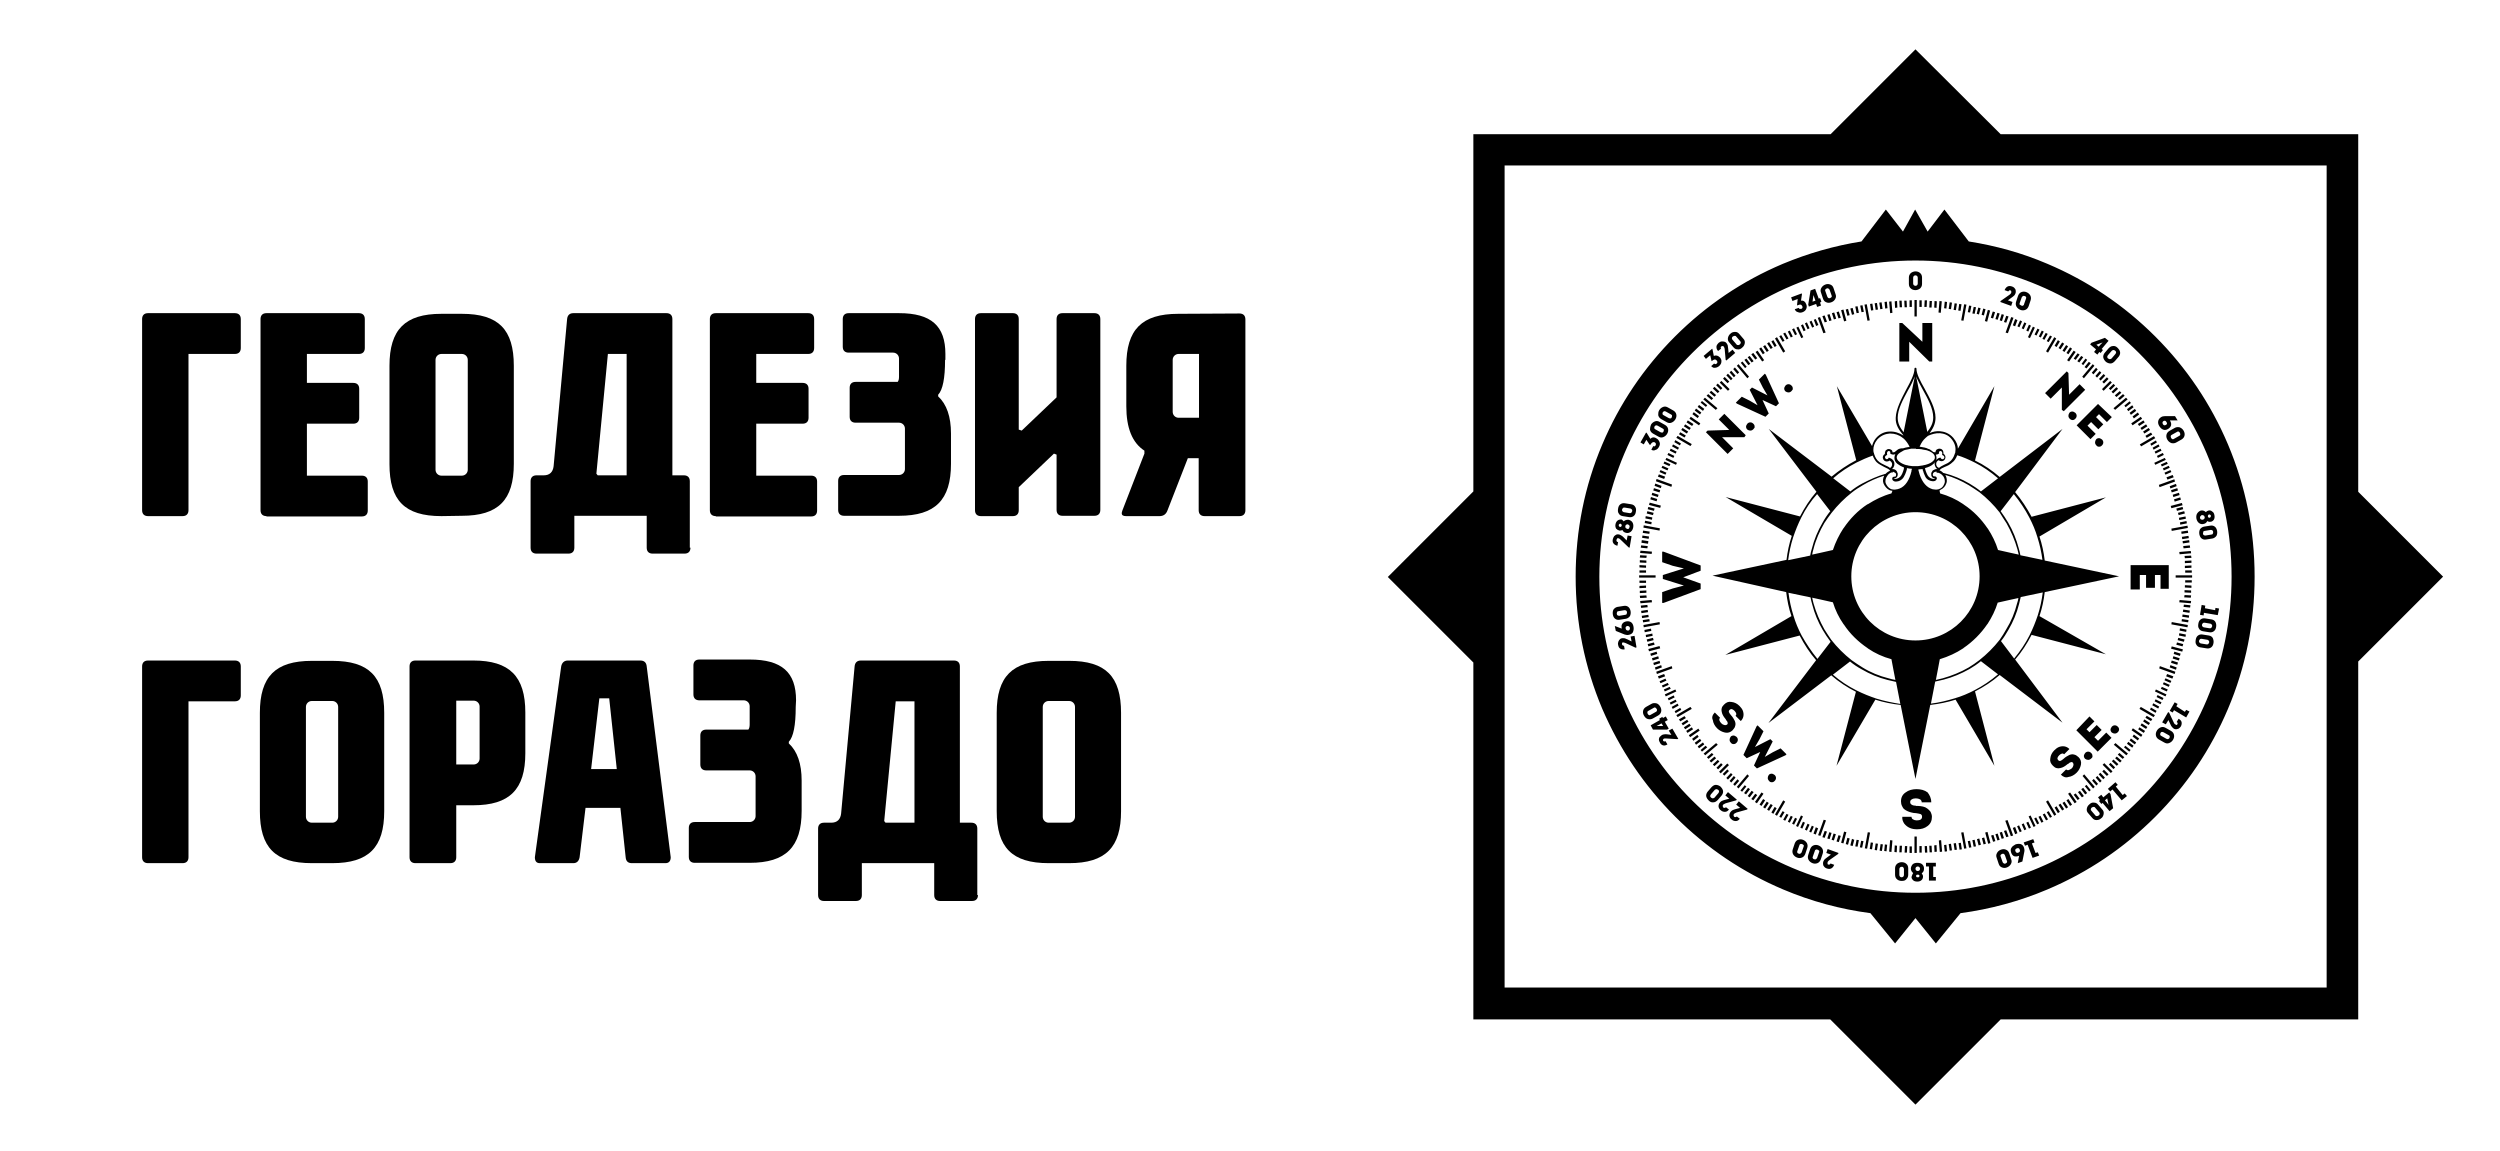 <?xml version="1.0" encoding="UTF-8"?> <svg xmlns="http://www.w3.org/2000/svg" xmlns:xlink="http://www.w3.org/1999/xlink" version="1.1" id="Слой_1" x="0px" y="0px" viewBox="0 0 760 350" style="enable-background:new 0 0 760 350;" xml:space="preserve"> <g> <g> <path d="M57.3,107.6v47.5c0,1.1-0.6,1.8-1.8,1.8H45c-1.1,0-1.8-0.6-1.8-1.8V97c0-1.1,0.6-1.8,1.8-1.8h26.4c1.1,0,1.8,0.6,1.8,1.8 v8.8c0,1.1-0.6,1.8-1.8,1.8C71.4,107.6,57.3,107.6,57.3,107.6z"></path> <path d="M81,156.9c-1.1,0-1.8-0.6-1.8-1.8V97c0-1.1,0.6-1.8,1.8-1.8h28.1c1.1,0,1.8,0.6,1.8,1.8v8.8c0,1.1-0.6,1.8-1.8,1.8H93.3 v8.8h14.1c1.1,0,1.8,0.6,1.8,1.8v8.8c0,1.1-0.6,1.8-1.8,1.8H93.3v15.8H110c1.1,0,1.8,0.6,1.8,1.8v8.8c0,1.1-0.6,1.8-1.8,1.8H81 V156.9z"></path> <path d="M134.2,156.9c-11.2,0-15.8-4.8-15.8-15.8v-29.9c0-11,4.7-15.8,15.8-15.8h6.2c11.2,0,15.8,4.8,15.8,15.8V141 c0,11-4.7,15.8-15.8,15.8L134.2,156.9L134.2,156.9z M134.2,107.6c-1,0-1.8,0.8-1.8,1.8v33.4c0,1,0.8,1.8,1.8,1.8h6.2 c1,0,1.8-0.8,1.8-1.8v-33.4c0-1-0.8-1.8-1.8-1.8H134.2z"></path> <path d="M209.9,166.5c0,1.1-0.6,1.8-1.8,1.8h-9.7c-1.1,0-1.8-0.6-1.8-1.8v-9.7h-22v9.7c0,1.1-0.6,1.8-1.8,1.8h-9.7 c-1.1,0-1.8-0.6-1.8-1.8v-20.2c0-1.1,0.6-1.8,1.8-1.8h2.2c1.8,0,2.8-1,3-2.8l4.1-44.7c0.1-1.1,0.7-1.8,1.9-1.8h28.3 c1.1,0,1.8,0.6,1.8,1.8v47.5h3.5c1.1,0,1.8,0.6,1.8,1.8v20.2H209.9z M190.5,144.5v-36.9h-5.7l-3.5,36.4l0.4,0.5H190.5z"></path> <path d="M217.6,156.9c-1.1,0-1.8-0.6-1.8-1.8V97c0-1.1,0.6-1.8,1.8-1.8h28.1c1.1,0,1.8,0.6,1.8,1.8v8.8c0,1.1-0.6,1.8-1.8,1.8 h-15.8v8.8H244c1.1,0,1.8,0.6,1.8,1.8v8.8c0,1.1-0.6,1.8-1.8,1.8h-14.1v15.8h16.7c1.1,0,1.8,0.6,1.8,1.8v8.8 c0,1.1-0.6,1.8-1.8,1.8h-29L217.6,156.9L217.6,156.9z"></path> <path d="M287.3,109.4c0,5.6-0.7,9.1-2.1,10.6v0.5c2.6,2.4,3.9,6.2,3.9,11.3v9.2c0,11-4.8,15.8-15.8,15.8h-16.7 c-1.1,0-1.8-0.6-1.8-1.8v-8.8c0-1.1,0.6-1.8,1.8-1.8h16.7c1,0,1.8-0.8,1.8-1.8v-12.3c0-1-0.8-1.8-1.8-1.8h-13.2 c-1.1,0-1.8-0.6-1.8-1.8v-8.8c0-1.1,0.6-1.8,1.8-1.8h12.8c0.3-0.4,0.4-0.9,0.4-1.6V109c0-1-0.8-1.8-1.8-1.8H258 c-1.1,0-1.8-0.6-1.8-1.8V97c0-1.1,0.6-1.8,1.8-1.8h15.3c9.8,0,14.1,3.9,14.1,12.4v1.8H287.3z"></path> <path d="M309.7,148.1v7c0,1.1-0.6,1.8-1.8,1.8h-9.7c-1.1,0-1.8-0.6-1.8-1.8V97c0-1.1,0.6-1.8,1.8-1.8h9.7c1.1,0,1.8,0.6,1.8,1.8 v33.6l0.9,0.3l10.6-10.1V97c0-1.1,0.6-1.8,1.8-1.8h9.7c1.1,0,1.8,0.6,1.8,1.8v58c0,1.1-0.6,1.8-1.8,1.8H323 c-1.1,0-1.8-0.6-1.8-1.8v-16.8l-0.8-0.3L309.7,148.1z"></path> <path d="M376.8,95.3c1.1,0,1.8,0.6,1.8,1.8v58c0,1.1-0.6,1.8-1.8,1.8h-10.6c-1.1,0-1.8-0.6-1.8-1.8v-15.8h-3.3l-6.2,15.9 c-0.4,1.1-1.2,1.7-2.4,1.7h-10.2c-0.9,0-1.3-0.3-1.3-0.9c0-0.2,0.1-0.4,0.2-0.8l6.7-17.3V137c-3.7-2.4-5.5-6.9-5.5-13.5v-12.3 c0-11,4.7-15.8,15.8-15.8L376.8,95.3L376.8,95.3z M364.5,126.9v-19.3h-6.2c-1,0-1.8,0.8-1.8,1.8v15.8c0,1,0.8,1.8,1.8,1.8h6.2 V126.9z"></path> <path d="M57.3,213.1v47.5c0,1.1-0.6,1.8-1.8,1.8H45c-1.1,0-1.8-0.6-1.8-1.8v-58c0-1.1,0.6-1.8,1.8-1.8h26.4c1.1,0,1.8,0.6,1.8,1.8 v8.8c0,1.1-0.6,1.8-1.8,1.8H57.3V213.1z"></path> <path d="M94.8,262.4c-11.2,0-15.8-4.8-15.8-15.8v-29.9c0-11,4.7-15.8,15.8-15.8h6.2c11.2,0,15.8,4.8,15.8,15.8v29.9 c0,11-4.7,15.8-15.8,15.8H94.8z M94.8,213.1c-1,0-1.8,0.8-1.8,1.8v33.4c0,1,0.8,1.8,1.8,1.8h6.2c1,0,1.8-0.8,1.8-1.8v-33.4 c0-1-0.8-1.8-1.8-1.8L94.8,213.1L94.8,213.1z"></path> <path d="M138.7,244.8v15.8c0,1.1-0.6,1.8-1.8,1.8h-10.6c-1.1,0-1.8-0.6-1.8-1.8v-58c0-1.1,0.6-1.8,1.8-1.8h17.6 c11,0,15.8,4.8,15.8,15.8V229c0,11-4.8,15.8-15.8,15.8H138.7z M138.7,213.1v19.3h5.3c1,0,1.8-0.8,1.8-1.8v-15.8 c0-1-0.8-1.8-1.8-1.8h-5.3V213.1z"></path> <path d="M194.7,200.8c1.1,0,1.8,0.6,1.9,1.8l7.3,58c0,1.1-0.5,1.8-1.6,1.8h-10.2c-1.2,0-1.8-0.6-1.9-1.8l-1.6-15H178l-1.8,15 c-0.2,1.1-0.8,1.8-1.9,1.8h-10.2c-1,0-1.5-0.6-1.5-1.8l8-58c0.2-1.1,0.9-1.8,2-1.8H194.7z M182.2,212.3l-2.5,21.5h7.8l-2.3-21.5 H182.2z"></path> <path d="M241.9,214.9c0,5.6-0.7,9.1-2.1,10.6v0.5c2.6,2.4,3.9,6.2,3.9,11.3v9.2c0,11-4.8,15.8-15.8,15.8h-16.7 c-1.1,0-1.8-0.6-1.8-1.8v-8.8c0-1.1,0.6-1.8,1.8-1.8h16.7c1,0,1.8-0.8,1.8-1.8V236c0-1-0.8-1.8-1.8-1.8h-13.2 c-1.1,0-1.8-0.6-1.8-1.8v-8.8c0-1.1,0.6-1.8,1.8-1.8h12.8c0.3-0.4,0.4-0.9,0.4-1.6v-5.5c0-1-0.8-1.8-1.8-1.8h-13.5 c-1.1,0-1.8-0.6-1.8-1.8v-8.8c0-1.1,0.6-1.8,1.8-1.8h15.3c9.8,0,14.1,3.9,14.1,12.4L241.9,214.9L241.9,214.9z"></path> <path d="M297.3,272.1c0,1.1-0.6,1.8-1.8,1.8h-9.7c-1.1,0-1.8-0.6-1.8-1.8v-9.7h-22v9.7c0,1.1-0.6,1.8-1.8,1.8h-9.7 c-1.1,0-1.8-0.6-1.8-1.8v-20.2c0-1.1,0.6-1.8,1.8-1.8h2.2c1.8,0,2.8-1,3-2.8l4.1-44.7c0.1-1.1,0.7-1.8,1.9-1.8H290 c1.1,0,1.8,0.6,1.8,1.8v47.5h3.5c1.1,0,1.8,0.6,1.8,1.8v20.2H297.3z M278,250.1v-36.9h-5.7l-3.5,36.4l0.4,0.5H278z"></path> <path d="M318.8,262.4c-11.2,0-15.8-4.8-15.8-15.8v-29.9c0-11,4.7-15.8,15.8-15.8h6.2c11.2,0,15.8,4.8,15.8,15.8v29.9 c0,11-4.7,15.8-15.8,15.8H318.8z M318.8,213.1c-1,0-1.8,0.8-1.8,1.8v33.4c0,1,0.8,1.8,1.8,1.8h6.2c1,0,1.8-0.8,1.8-1.8v-33.4 c0-1-0.8-1.8-1.8-1.8L318.8,213.1L318.8,213.1z"></path> </g> </g> <path d="M716.9,149.5V40.8H608.2L582.3,15l-25.8,25.8H447.9v108.6l-26,26l26,26v108.5h108.5l25.9,25.9l25.9-25.9h108.7V201.1 l25.8-25.8L716.9,149.5z M707.3,300.2H457.4V50.3h249.9V300.2z M509.3,248.3c9.5,9.5,20.5,16.9,32.8,22.1c8.5,3.6,17.4,6,26.5,7.2 l7.5,9.2l6.2-7.7l6.2,7.7l7.5-9.2c9-1.2,17.9-3.6,26.4-7.2c12.3-5.2,23.3-12.6,32.8-22.1s16.9-20.5,22.1-32.8 c5.4-12.7,8.1-26.2,8.1-40.2s-2.7-27.4-8.1-40.2c-5.2-12.3-12.6-23.3-22.1-32.8s-20.5-16.9-32.8-22.1c-7.7-3.3-15.7-5.5-23.9-6.8 l-7.4-9.7l-5.1,6.7l-3.8-6.7l-3.7,6.7l-5.2-6.7l-7.4,9.7c-8.2,1.3-16.2,3.6-23.9,6.8c-12.3,5.2-23.3,12.6-32.8,22.1 s-16.9,20.5-22.1,32.8c-5.4,12.7-8.1,26.2-8.1,40.2s2.7,27.4,8.1,40.2C492.4,227.8,499.8,238.8,509.3,248.3z M582.3,79.2 c53.1,0,96.1,43,96.1,96.1s-43,96.1-96.1,96.1s-96.1-43-96.1-96.1C486.3,122.2,529.3,79.2,582.3,79.2z M570.3,133.2 c-0.7,0.8-1,1.7-1.2,2.4l-10.7-18.2l5.9,22.5c-2.7,1.4-5.2,3.1-7.5,5l-19.1-14.5l14.5,19.1c-2,2.3-3.6,4.8-5,7.5l-22.6-5.9 l20.1,11.8c-0.8,2.4-1.3,4.8-1.6,7.3l-22.5,4.8L543,180c0.3,2.5,0.8,5,1.6,7.3l-20.1,11.8l22.6-5.9c1.4,2.7,3,5.2,5,7.5l-14.5,19.1 l19.1-14.5c2.3,2,4.9,3.7,7.5,5l-5.9,22.5l11.8-20.1c2.5,0.8,5,1.3,7.7,1.6l4.5,22.5l4.5-22.5c2.6-0.3,5.2-0.8,7.7-1.6l11.8,20.1 l-5.9-22.6c2.7-1.4,5.2-3,7.5-5l19.1,14.5l-14.4-19.2c2-2.3,3.6-4.8,5-7.5l22.6,5.9L620,187.3c0.8-2.4,1.3-4.8,1.6-7.3l22.6-4.8 l-22.6-4.8c-0.3-2.5-0.8-4.9-1.6-7.3l20.2-11.9l-22.6,5.9c-1.4-2.6-3-5.1-5-7.5l14.4-19.2L607.9,145c-2.3-2-4.8-3.7-7.5-5l5.9-22.6 l-11.1,19c0-1-0.4-2.1-1.4-3.3c-1.3-1.5-2.9-1.9-4-2c-1.1-0.1-2.2,0.1-3.2,0.6c1-1.4,1.8-2.8,1.8-4.7c0-2.9-1.8-6-3.3-8.8 c-1.3-2.3-2.5-4.5-2.5-6.1c0-0.2-0.1-0.3-0.3-0.3s-0.3,0.1-0.3,0.3c0,1.7-1.2,3.9-2.5,6.3c-1.5,2.9-3.1,5.9-3.2,8.6 c-0.1,2.2,1,3.7,2.3,5.3l0,0.1c-1.2-0.8-2.7-1.3-4.2-1.2C573.2,131.2,571.6,131.7,570.3,133.2z M564.4,140.6 c1.6-0.8,3.2-1.5,4.9-2.1c0.4,1.1,1,1.8,1.2,2c0.6,0.6,1.5,1,2.2,1.4c0.1,0,0.1,0.1,0.2,0.1c0.8,0.4,1.4,0.6,1.7,1.1 c-0.3,0.1-0.6,0.3-0.9,0.5c-0.2,0.1-0.3,0.3-0.4,0.4c-2.5,0.7-4.9,1.8-7.2,3c-1.3,0.7-2.5,1.5-3.6,2.4l-5.2-4 C559.4,143.5,561.9,141.9,564.4,140.6z M574.2,139.1c-0.1,0.3-0.4,0.5-0.6,0.5c-0.5,0-1-0.9,0.1-1.3c-0.2-0.9,0.2-1.2,0.5-1.2 s0.6,0.3,0.4,0.7c0.3,0.3,0.6,0.4,1,0.4c0.2,0,0.4-0.1,0.6-0.1c-0.2,0.3-0.3,0.7-0.3,1.1c0,0.7,0.3,1.3,0.9,1.8 c0.5,0.4,1.2,0.8,2,1.1c0,0.2,0,0.5-0.1,0.7c0,0.1-0.1,0.2-0.1,0.3c0,0.1-0.1,0.2-0.1,0.3c-0.1,0.4-0.3,0.7-0.5,1.1 c-0.4,0.7-1.2,1.1-1.8,1.1c-0.1,0-0.3-0.1-0.4-0.1c0,0-0.1-0.1-0.1-0.1h0.2c0.7,0,1.1-0.7,1-1.4c0-0.1,0-0.2-0.1-0.3 c0-0.1-0.1-0.2-0.1-0.3c-0.1-0.1-0.1-0.2-0.2-0.3c0,0-0.1-0.1-0.1-0.1c-0.3-0.3-0.7-0.4-1-0.4h-0.3c0.3-0.1,0.8-0.7,0.8-1.6 C575.9,140.1,575.2,139.4,574.2,139.1z M575.5,143.7L575.5,143.7l-0.1-0.3c0.2,0,0.3,0.1,0.5,0.2c0.1,0.1,0.2,0.1,0.3,0.2 c0,0,0,0,0.1,0.1c0.1,0.1,0.1,0.2,0.1,0.3c0,0.2,0,0.4-0.1,0.6c-0.1,0.1-0.2,0.1-0.2,0.1s0,0-0.1,0h-0.1c-0.2,0-0.5,0.1-0.6,0.3 s-0.1,0.6,0.1,0.8c0.1,0.1,0.2,0.2,0.4,0.3c0.2,0.1,0.4,0.1,0.6,0.1c0.8,0,1.9-0.5,2.4-1.5c0.3-0.5,0.5-1,0.7-1.6 c0-0.1,0.1-0.2,0.1-0.3c0-0.1,0-0.2,0.1-0.3c0-0.1,0-0.3,0-0.4c0.5,0.1,0.9,0.2,1.5,0.2c0,0,0,0.1,0,0.1c0,0.1,0,0.2-0.1,0.3 c0,0.1,0,0.2,0,0.3c-0.6,2.6-1.8,4.6-3.6,5.3c-0.2,0.1-0.4,0.1-0.6,0.2c-0.5,0.1-1,0.2-1.5,0.1c-0.2,0-0.5-0.1-0.7-0.2 c-0.6-0.3-1.1-0.9-1.4-1.6c-0.3-0.7-0.1-1.6,0.4-2.3c0.1-0.1,0.2-0.3,0.3-0.4c0.1-0.1,0.1-0.1,0.2-0.2c0.1-0.1,0.3-0.2,0.4-0.3 c0.2-0.1,0.4-0.2,0.6-0.2H575.5z M556.8,155.9c1.8-2.3,3.9-4.4,6.2-6.2c1-0.8,2.1-1.5,3.3-2.2c2-1.2,4.2-2.2,6.5-2.9 c-0.4,0.8-0.5,1.7-0.2,2.4c0.4,0.9,1,1.6,1.8,2c0.3,0.1,0.6,0.2,0.9,0.2L575,150c-2.6,0.7-5,1.9-7.2,3.3c0,0,0,0-0.1,0 c-2.9,1.9-5.3,4.4-7.2,7.2c0,0,0,0.1-0.1,0.1c-1.3,2-2.4,4.2-3.2,6.6l-4,0.9l-2.3,0.5c0.1-0.6,0.2-1.1,0.4-1.7 c0.7-2.8,1.9-5.5,3.3-7.9C555.3,158,556,156.9,556.8,155.9z M545.1,163.4c0.7-2.1,1.5-4.1,2.5-6.1c1.3-2.6,2.9-5,4.8-7.1l4,5.2 c-0.9,1.1-1.7,2.3-2.4,3.6c-1.4,2.4-2.5,5-3.2,7.8c-0.2,0.7-0.4,1.4-0.5,2.1l-6.7,1.4C543.9,167.9,544.4,165.6,545.1,163.4z M552.5,200.3c-1.8-2.2-3.4-4.6-4.8-7.1c-1-1.9-1.9-4-2.5-6.1c-0.7-2.2-1.2-4.5-1.5-6.9l6.7,1.4c0.1,0.7,0.3,1.4,0.5,2.1 c0.7,2.8,1.8,5.4,3.2,7.8c0.7,1.2,1.5,2.4,2.4,3.6L552.5,200.3z M554.6,191.3c-1.4-2.5-2.5-5.1-3.3-7.9c-0.1-0.5-0.3-1.1-0.4-1.7 l2.3,0.5l4,0.9c0.7,2.3,1.8,4.6,3.2,6.6c0,0,0,0.1,0.1,0.1c1.9,2.9,4.4,5.3,7.2,7.2c0,0,0.1,0,0.1,0.1c2.2,1.5,4.6,2.6,7.2,3.3 l0.6,3.2l0.6,3.1c-0.7-0.1-1.4-0.3-2.1-0.5c-2.8-0.7-5.5-1.8-7.9-3.3c-1.1-0.7-2.2-1.4-3.3-2.2c-2.3-1.8-4.4-3.9-6.2-6.2 C556,193.5,555.3,192.4,554.6,191.3z M570.5,212.4c-2.1-0.7-4.1-1.5-6.1-2.5c-2.6-1.3-5-2.9-7.2-4.8l5.2-4c1.1,0.9,2.3,1.7,3.6,2.4 c2.4,1.4,5,2.5,7.8,3.2c0.8,0.2,1.7,0.4,2.6,0.6l1.3,6.7C575.2,213.6,572.8,213.1,570.5,212.4z M582.3,194.7 c-10.8,0-19.5-8.7-19.5-19.5c0-10.8,8.8-19.5,19.5-19.5c10.8,0,19.5,8.7,19.5,19.5C601.8,186,593.1,194.7,582.3,194.7z M589,142.6 h-0.3c-0.2,0-0.3,0-0.5,0.1c-0.2,0.1-0.4,0.2-0.6,0.3c-0.1,0.1-0.2,0.2-0.2,0.3c-0.1,0.1-0.1,0.2-0.2,0.3c-0.1,0.1-0.1,0.3-0.1,0.4 c-0.1,0.7,0.3,1.4,1,1.4c0.1,0,0.1,0,0.2,0c-0.1,0.1-0.3,0.2-0.5,0.2c-0.6,0-1.4-0.4-1.8-1.1c-0.2-0.4-0.4-0.8-0.5-1.1 c0-0.1-0.1-0.2-0.1-0.3c0-0.1-0.1-0.2-0.1-0.3c0-0.2-0.1-0.3-0.1-0.5c1.1-0.3,2-0.7,2.6-1.3c0.2-0.2,0.3-0.3,0.4-0.5 c0,0.2-0.1,0.3-0.1,0.5C588.2,141.9,588.7,142.5,589,142.6z M589.9,137.1c0.3,0,0.7,0.3,0.5,1.2c1.1,0.4,0.7,1.3,0.1,1.3 c-0.2,0-0.4-0.1-0.6-0.5c-0.6,0.1-1,0.4-1.3,0.8c0.1-0.2,0.1-0.4,0.1-0.7c0-0.4-0.1-0.7-0.2-1c0,0,0,0,0,0c0.4,0,0.7-0.1,1-0.4 C589.3,137.4,589.6,137.1,589.9,137.1z M587.6,146.3c0.4,0,0.8-0.1,1-0.4c0.1-0.1,0.1-0.2,0.2-0.4c0-0.1,0-0.3-0.1-0.4c0,0,0,0,0,0 c-0.1-0.2-0.3-0.3-0.6-0.3H588c0,0,0,0-0.1,0c0,0-0.1,0-0.2-0.1c-0.1-0.1-0.2-0.4-0.1-0.6c0-0.2,0.1-0.3,0.2-0.4 c0.1-0.1,0.2-0.2,0.3-0.2c0.1,0,0.1-0.1,0.2-0.1c0.1,0,0.2,0,0.3,0h0.2l-0.1,0.3l0,0h0.4c0.2,0,0.4,0.1,0.6,0.2 c0.2,0.1,0.4,0.2,0.6,0.4c0.1,0.1,0.1,0.1,0.2,0.2c0,0.1,0.1,0.1,0.2,0.2c0.5,0.7,0.7,1.6,0.4,2.3c-0.3,0.8-0.7,1.3-1.4,1.6 c-0.1,0-0.2,0-0.2,0.1c-0.4,0.1-0.9,0.2-1.4,0.1c-0.4,0-0.8-0.1-1.2-0.3c-1.7-0.7-3-2.7-3.6-5.2c0-0.1,0-0.2-0.1-0.3 c0-0.1,0-0.2,0-0.3c0,0,0,0,0,0c0.5,0,0.9-0.1,1.3-0.1c0,0.1,0,0.2,0,0.2c0,0.1,0,0.2,0.1,0.3c0,0.1,0.1,0.2,0.1,0.3 c0.1,0.5,0.4,1,0.6,1.5C585.7,145.8,586.8,146.3,587.6,146.3z M589.2,143.2c0.1,0,0.1-0.1,0.2-0.1c0,0,0-0.1,0.1-0.1 c0,0,0-0.1,0-0.1c0,0,0,0,0,0c0,0,0,0.1,0,0.1c0,0.1-0.1,0.1-0.1,0.1C589.2,143.2,589.2,143.2,589.2,143.2z M600.3,209.8 c-1.9,1-4,1.9-6.1,2.5c-2.3,0.7-4.7,1.3-7.2,1.6l1.3-6.7c0.9-0.2,1.7-0.4,2.6-0.6c2.7-0.7,5.3-1.8,7.8-3.2c1.2-0.7,2.4-1.5,3.5-2.4 l5.2,4C605.2,206.9,602.8,208.5,600.3,209.8z M607.9,194.5c-1.8,2.3-3.9,4.4-6.2,6.2c-1,0.8-2.1,1.5-3.2,2.2 c-2.4,1.4-5.1,2.5-7.9,3.3c-0.7,0.2-1.4,0.3-2.1,0.5l0.6-3.1l0.6-3.2c2.6-0.8,5-1.9,7.1-3.3c0,0,0.1,0,0.1-0.1 c2.8-1.9,5.3-4.4,7.2-7.2c0,0,0.1-0.1,0.1-0.1c1.3-2,2.4-4.2,3.1-6.5l4-0.9l2.3-0.5c-0.1,0.5-0.2,1.1-0.4,1.6 c-0.7,2.8-1.8,5.5-3.3,7.9C609.3,192.4,608.6,193.5,607.9,194.5z M619.5,187c-0.7,2.1-1.5,4.1-2.5,6.1c-1.3,2.6-2.9,4.9-4.7,7.1 l-4-5.3c0.9-1.1,1.6-2.3,2.3-3.5c1.4-2.4,2.5-5,3.2-7.8c0.2-0.7,0.3-1.4,0.5-2.1l6.7-1.4C620.7,182.5,620.2,184.8,619.5,187z M612.2,150.2c1.8,2.2,3.4,4.6,4.7,7.1c1,1.9,1.9,4,2.5,6.1c0.7,2.2,1.2,4.5,1.5,6.8l-6.7-1.4c-0.1-0.7-0.3-1.4-0.5-2.1 c-0.7-2.7-1.8-5.4-3.2-7.8c-0.7-1.2-1.5-2.4-2.3-3.5L612.2,150.2z M610,159.1c1.4,2.5,2.5,5.1,3.3,7.9c0.1,0.5,0.3,1.1,0.4,1.6 l-2.3-0.5l-4-0.9c-0.7-2.3-1.8-4.5-3.1-6.5c0,0-0.1-0.1-0.1-0.1c-1.9-2.8-4.3-5.3-7.2-7.2c0,0-0.1,0-0.1-0.1 c-2.2-1.5-4.6-2.6-7.1-3.3l-0.2-0.9c0.1,0,0.2-0.1,0.3-0.2c0.9-0.4,1.5-1.1,1.8-2c0.3-0.8,0.1-1.7-0.3-2.5c2.5,0.7,4.9,1.8,7.1,3.1 c1.1,0.7,2.2,1.4,3.2,2.1c2.3,1.8,4.4,3.9,6.2,6.2C608.6,157,609.3,158,610,159.1z M600.3,140.6c2.6,1.3,4.9,2.9,7.1,4.8l-5.2,4 c-1.1-0.9-2.3-1.7-3.5-2.4c-2.4-1.4-5-2.5-7.8-3.2c0,0-0.1,0-0.1,0c-0.4-0.4-0.8-0.7-1.2-0.8c0.3-0.5,1-0.8,1.7-1.1 c0.3-0.1,0.7-0.3,1.1-0.5c0.5-0.3,0.9-0.6,1.3-1c0.2-0.1,0.9-0.9,1.3-2C596.7,138.9,598.5,139.7,600.3,140.6z M589.8,131.7 c1,0.1,2.4,0.4,3.5,1.8c1.2,1.5,1.3,2.9,1.1,4c0,0.1,0,0.2-0.1,0.3c0,0,0,0,0,0c0,0.1-0.1,0.2-0.1,0.3c-0.3,1-0.9,1.7-1,1.8 c-0.1,0.1-0.2,0.2-0.2,0.2c-0.6,0.6-1.3,0.9-2,1.2c-0.6,0.3-1.2,0.6-1.6,1c-0.1-0.2-0.2-0.3-0.4-0.3c-0.1-0.1-0.3-0.3-0.4-0.8 c0-0.1,0-0.1,0-0.2c0-0.5,0.3-0.9,0.8-1.1c0,0,0.1,0,0.1,0.1c0.2,0.1,0.4,0.2,0.7,0.2c0,0,0.1,0,0.1,0c0.5,0,1-0.4,1.1-1 c0,0,0,0,0,0c0.1-0.4-0.1-0.9-0.6-1.3c0-0.3,0-0.6-0.1-0.8c0-0.1-0.1-0.2-0.2-0.3c0,0,0,0,0,0c-0.2-0.3-0.6-0.4-0.9-0.4 c-0.2,0-0.3,0-0.5,0.1c-0.1,0.1-0.3,0.1-0.4,0.2c-0.1,0.1-0.1,0.2-0.2,0.3c-0.1,0.2-0.1,0.3-0.1,0.5c-0.1,0-0.2,0-0.2,0 c-0.2,0-0.4-0.1-0.5-0.1c-0.2-0.1-0.3-0.3-0.5-0.4c0,0,0,0,0,0c-0.1-0.1-0.2-0.1-0.3-0.2c-0.2-0.2-0.5-0.3-0.9-0.4 c0,0-0.1,0-0.1-0.1c-0.5-0.2-1.1-0.3-1.7-0.4c-0.2,0-0.4-0.1-0.6-0.1c0,0,0-0.1,0-0.1c0-0.1,0-0.1,0.1-0.2c0.4-0.9,0.9-1.7,1.7-2.4 c0,0,0,0,0,0c0.2-0.2,0.5-0.4,0.7-0.6C587.2,132,588.5,131.6,589.8,131.7z M584.5,118.4c1.5,2.7,3.2,5.8,3.2,8.5 c0,1.8-0.8,3.1-1.8,4.4l-3.4-16.9C583,115.7,583.8,117.1,584.5,118.4z M582.6,136.5c0,0,0.1,0,0.1,0c0.1,0,0.1,0,0.2,0 c0.1,0,0.2,0,0.2,0c0.1,0,0.2,0,0.2,0c0,0,0,0,0.1,0c0.5,0,0.9,0.1,1.3,0.2c0.2,0,0.4,0.1,0.6,0.1c0.2,0,0.3,0.1,0.5,0.1 c0.6,0.2,1.1,0.4,1.5,0.7c0.6,0.4,0.9,0.9,0.9,1.4c0,0.4-0.1,0.7-0.4,1c-0.5,0.6-1.3,1-2.4,1.3c-0.1,0-0.3,0.1-0.5,0.1 c-0.1,0-0.3,0.1-0.4,0.1c-0.5,0.1-0.9,0.1-1.4,0.2c-0.1,0-0.2,0-0.3,0c-0.1,0-0.3,0-0.4,0c0,0,0,0,0,0c-0.2,0-0.3,0-0.5,0 c-0.1,0-0.3,0-0.4,0c-0.1,0-0.1,0-0.2,0c-0.6-0.1-1.1-0.1-1.6-0.3c-0.1,0-0.1,0-0.2,0c-0.2-0.1-0.4-0.1-0.6-0.2 c-0.8-0.3-1.4-0.7-1.8-1.1c-0.3-0.3-0.5-0.7-0.5-1.1c0-0.5,0.4-1,1-1.4c0.3-0.2,0.8-0.5,1.2-0.7c0.2-0.1,0.4-0.1,0.7-0.2 c0,0,0,0,0.1,0c0.4-0.1,0.9-0.2,1.4-0.3c0.1,0,0.2,0,0.2,0c0.1,0,0.2,0,0.4,0c0,0,0,0,0,0c0.1,0,0.2,0,0.3,0c0.1,0,0.2,0,0.3,0 c0.1,0,0.2,0,0.3,0C582.4,136.5,582.5,136.5,582.6,136.5z M576.9,127c0-2.6,1.6-5.5,3.1-8.3c0.9-1.5,1.6-3,2.1-4.3l-3.4,17 C577.7,130.1,576.9,128.8,576.9,127z M574.4,131.8h0.3c1.3,0,2.6,0.4,3.7,1.3c0.1,0.1,0.3,0.2,0.4,0.3c0.7,0.7,1.2,1.4,1.6,2.2 c0,0.1,0.1,0.2,0.1,0.3c-0.1,0-0.2,0-0.3,0c-0.6,0.1-1.2,0.2-1.7,0.4c0,0,0,0-0.1,0c-0.1,0-0.1,0-0.2,0c0,0-0.1,0-0.1,0 c-0.2,0-0.3,0-0.5,0.1c0,0,0,0-0.1,0c-0.4,0.1-0.8,0.4-1,0.6c-0.2,0.1-0.3,0.3-0.5,0.4c-0.1,0.1-0.3,0.1-0.5,0.1c-0.1,0-0.2,0-0.2,0 c0-0.2,0-0.4-0.1-0.5c-0.1-0.1-0.1-0.2-0.2-0.2c-0.1-0.1-0.2-0.2-0.4-0.2c-0.1-0.1-0.3-0.1-0.4-0.1c-0.4,0-0.7,0.2-0.9,0.4 c0,0,0,0,0,0c-0.1,0.1-0.2,0.2-0.2,0.4c-0.1,0.2-0.1,0.4-0.1,0.7c-0.6,0.4-0.7,0.9-0.6,1.3c0.1,0.6,0.6,1,1.2,1 c0.3,0,0.6-0.1,0.8-0.3c0.4,0.2,0.8,0.6,0.8,1.1c0,0.6-0.3,0.9-0.4,1c-0.1,0-0.2,0.1-0.2,0.2c-0.4-0.4-1-0.6-1.6-0.9 c-0.3-0.2-0.7-0.3-1-0.5c-0.4-0.2-0.8-0.5-1.2-0.9c-0.1-0.1-0.7-0.8-1-1.8c0-0.1-0.1-0.2-0.1-0.3c0-0.1,0-0.2-0.1-0.3 c-0.1-0.3-0.1-0.6-0.1-0.9c0-0.9,0.3-2,1.2-3.1C572,132.2,573.4,131.9,574.4,131.8z M518.6,131.4l6.6,6.6l1.7-1.7l-3.4-3.4h6.8 l0.4-0.6l-6.5-6.5l-1.7,1.7l3.2,3.2l-6.6,0.2L518.6,131.4z M532.1,128.4c-0.3,0-0.6,0.1-0.9,0.4c-0.2,0.3-0.4,0.6-0.4,0.9 c0,0.3,0.1,0.6,0.4,0.9c0.3,0.2,0.6,0.3,0.9,0.3c0.3,0,0.6-0.1,0.9-0.4s0.5-0.6,0.4-0.8c0-0.4-0.1-0.6-0.4-0.9 C532.7,128.5,532.4,128.4,532.1,128.4z M529.5,120.6l-1.8,1.8l0.3,0.3l8.7,4l1-1l-1.9-4.1l4.1,1.9l0.9-0.9l-4-8.7l-0.3-0.3l-1.8,1.8 l1.2,2.4l1.4,2.4l-4.7-2.4l-0.7,0.7l2.4,4.7l-2.4-1.4L529.5,120.6z M544.6,118.9c0.3-0.3,0.5-0.6,0.4-0.8c0-0.4-0.1-0.6-0.4-0.9 c-0.3-0.3-0.6-0.4-0.9-0.4c-0.3,0-0.6,0.1-0.9,0.4c-0.2,0.3-0.4,0.6-0.4,0.9c0,0.3,0.1,0.6,0.4,0.9c0.3,0.2,0.6,0.3,0.9,0.3 C544,119.3,544.3,119.2,544.6,118.9z M626.8,229.1c0.2-0.1,0.5,0,0.7,0.2l1.6-1.6c-0.4-0.4-0.9-0.7-1.5-0.8c-0.6-0.1-1.2,0-1.7,0.2 s-1,0.6-1.4,1c-0.7,0.7-1.1,1.5-1.2,2.4c-0.2,0.9,0.1,1.6,0.8,2.3c0.4,0.4,0.7,0.6,1.1,0.7c0.3,0.1,0.7,0.1,1.1,0 c0.4-0.1,0.8-0.2,1.1-0.4s0.7-0.4,1-0.7c0.2-0.1,0.2-0.2,0.3-0.2s0.2-0.1,0.3-0.2s0.2-0.2,0.3-0.2s0.2-0.1,0.3-0.1 c0.1-0.1,0.2,0,0.3,0s0.2,0.1,0.3,0.2c0.1,0.2,0.2,0.5,0.1,0.8c-0.1,0.4-0.2,0.6-0.5,0.9c-0.3,0.2-0.6,0.4-0.9,0.5 c-0.3,0.1-0.6,0-0.8-0.2l-1.6,1.6c0.7,0.7,1.5,1,2.3,0.7c0.9-0.1,1.8-0.6,2.5-1.3c0.7-0.7,1.1-1.5,1.3-2.4c0.2-0.9-0.1-1.7-0.7-2.3 c-0.4-0.3-0.7-0.6-1-0.7s-0.6-0.2-0.9-0.2c-0.3,0-0.6,0.1-0.9,0.2c-0.3,0.2-0.6,0.3-0.9,0.5c-0.3,0.2-0.6,0.4-0.9,0.7 c-0.3,0.3-0.7,0.5-0.9,0.6c-0.3,0.1-0.5,0-0.7-0.2c-0.4-0.4-0.3-0.9,0.3-1.5C626.3,229.3,626.5,229.2,626.8,229.1z M634.8,231 c0.3,0,0.6-0.1,0.9-0.4c0.3-0.2,0.5-0.5,0.4-0.8c0-0.4-0.1-0.6-0.4-0.9c-0.3-0.3-0.6-0.4-0.9-0.4c-0.3,0-0.6,0.1-0.9,0.4 c-0.2,0.3-0.4,0.6-0.4,0.9s0.1,0.6,0.4,0.9C634.2,230.9,634.5,231,634.8,231z M635.2,217.8l-4,4.2l6.5,6.5l4.2-4.2l-1.6-1.6 l-2.5,2.5l-1.1-1.1l2.2-2.2l-1.5-1.5l-2.2,2.2l-0.9-0.9l2.4-2.4L635.2,217.8z M643.8,222.6c0.3-0.3,0.4-0.6,0.4-0.8 c0-0.4-0.1-0.6-0.4-0.9c-0.3-0.3-0.6-0.4-0.9-0.4c-0.3,0-0.6,0.1-0.9,0.4c-0.2,0.3-0.4,0.6-0.4,0.9s0.1,0.6,0.4,0.9 c0.3,0.2,0.6,0.3,0.9,0.3C643.2,223,643.5,222.9,643.8,222.6z M627.4,125l6.5-6.5l-1.7-1.7L629,120l-0.2-6.6l-0.5-0.5l-6.6,6.6 l1.7,1.7l3.4-3.4v6.8L627.4,125z M630,127.7c0.4,0,0.6-0.1,0.9-0.4c0.3-0.3,0.4-0.6,0.4-0.9c0-0.3-0.1-0.6-0.4-0.9 c-0.3-0.2-0.6-0.4-0.9-0.4c-0.3,0-0.7,0.1-0.9,0.4s-0.3,0.6-0.3,0.9c0,0.3,0.1,0.6,0.4,0.9S629.8,127.7,630,127.7z M640.5,128.3 l1.5-1.5l-4.2-4l-6.5,6.5l4.2,4.2l1.6-1.6l-2.5-2.5l1.1-1.1l2.2,2.2l1.5-1.5l-2.2-2.2l0.9-0.9L640.5,128.3z M638.1,133.2 c-0.3,0-0.7,0.1-0.9,0.4s-0.3,0.6-0.3,0.9s0.1,0.6,0.4,0.9c0.2,0.3,0.5,0.4,0.8,0.4c0.4,0,0.6-0.1,0.9-0.4c0.3-0.3,0.4-0.6,0.4-0.9 s-0.1-0.6-0.4-0.9C638.7,133.4,638.4,133.2,638.1,133.2z M521.3,216.6c-0.7,0.7-1,1.5-0.6,2.3c0.1,0.9,0.6,1.8,1.3,2.5 s1.5,1.1,2.4,1.3c0.9,0.2,1.7-0.1,2.3-0.7c0.3-0.4,0.6-0.7,0.7-1c0.1-0.3,0.2-0.6,0.2-0.9s-0.1-0.6-0.2-0.9 c-0.2-0.3-0.3-0.6-0.5-0.9s-0.4-0.6-0.7-0.9c-0.3-0.3-0.5-0.7-0.6-0.9c-0.1-0.3,0-0.5,0.2-0.7c0.4-0.4,0.9-0.3,1.5,0.3 c0.3,0.3,0.4,0.5,0.5,0.8c0.1,0.2,0,0.5-0.2,0.7l1.6,1.6c0.4-0.4,0.7-0.9,0.8-1.5s0-1.2-0.2-1.7s-0.6-1-1-1.4 c-0.7-0.7-1.5-1.1-2.4-1.2c-0.9-0.2-1.6,0.1-2.3,0.8c-0.4,0.4-0.6,0.7-0.7,1.1c-0.1,0.3-0.1,0.7,0,1.1c0.1,0.4,0.2,0.8,0.4,1.1 c0.2,0.3,0.4,0.7,0.7,1c0.1,0.2,0.2,0.2,0.2,0.3c0,0.1,0.1,0.2,0.2,0.3c0.1,0.1,0.2,0.2,0.2,0.3c0,0.1,0.1,0.2,0.1,0.3 c0.1,0.1,0,0.2,0,0.3c0,0.1-0.1,0.2-0.2,0.3c-0.2,0.1-0.5,0.2-0.8,0.1c-0.4-0.1-0.6-0.2-0.9-0.5s-0.5-0.6-0.6-0.9s0-0.6,0.2-0.8 L521.3,216.6z M527,226.2c0.4,0,0.6-0.1,0.9-0.4s0.4-0.6,0.4-0.9s-0.1-0.6-0.4-0.9c-0.3-0.2-0.6-0.4-0.9-0.4c-0.3,0-0.7,0.1-0.9,0.4 s-0.3,0.6-0.3,0.9c0,0.3,0.1,0.6,0.4,0.9C526.4,226.1,526.7,226.2,527,226.2z M536.1,222.3l-1.8-1.8l-0.3,0.3l-4,8.7l1,1l4.1-1.9 l-1.9,4.1l0.9,0.9l8.7-4l0.3-0.3l-1.8-1.8l-2.4,1.2l-2.4,1.4l2.4-4.7l-0.7-0.7l-4.7,2.4l1.4-2.4L536.1,222.3z M537.7,235.6 c-0.2,0.3-0.3,0.6-0.3,0.9s0.1,0.6,0.4,0.9c0.2,0.3,0.5,0.4,0.8,0.4c0.4,0,0.6-0.1,0.9-0.4s0.4-0.6,0.4-0.9s-0.1-0.6-0.4-0.9 c-0.3-0.2-0.6-0.4-0.9-0.4C538.3,235.2,537.9,235.3,537.7,235.6z M647.7,179.2h2.8v-4.4h1.9v3.9h2.7v-3.9h1.7v4.2h2.5v-7.2h-11.6 V179.2z M517,177.4l-5.3-1.9l5.3-2v-1.6l-11.3-4.2h-0.4v3.2l3.2,1.1l3.4,0.8l-6.4,2v1.2l6.4,2l-3.4,0.9l-3.2,1.1v3.3h0.4l11.3-4.2 V177.4z M581.2,243c0.3-0.2,0.7-0.3,1.2-0.3s0.9,0.1,1.3,0.3c0.3,0.2,0.5,0.5,0.5,0.9h2.9c0-1.3-0.5-2.2-1.1-3c-0.9-0.7-2.1-1-3.4-1 c-1.2,0-2.4,0.3-3.3,1c-0.9,0.6-1.4,1.5-1.4,2.7c0,0.5,0.1,1,0.3,1.4c0.2,0.4,0.4,0.8,0.7,1c0.2,0.2,0.6,0.4,1,0.6 c0.4,0.2,0.8,0.3,1.2,0.4s0.8,0.2,1.4,0.2c0.7,0.1,1.1,0.2,1.4,0.3c0.3,0.2,0.4,0.4,0.4,0.8c0,0.7-0.5,1.1-1.6,1.1 c-0.4,0-0.8-0.1-1.1-0.3c-0.3-0.1-0.5-0.4-0.5-0.8h-2.8c-0.1,0.8,0.2,1.5,0.6,2.1c0.5,0.6,1,1,1.7,1.3s1.4,0.4,2.2,0.4 c1.3,0,2.3-0.3,3.2-1c0.9-0.7,1.3-1.6,1.3-2.8c0-0.5-0.2-1.1-0.4-1.5c-0.3-0.4-0.6-0.7-1-1c-0.4-0.3-0.8-0.5-1.3-0.6s-1-0.2-1.6-0.2 h-0.5c-0.1-0.1-0.3-0.1-0.5-0.1s-0.4-0.1-0.5-0.1c-0.1-0.1-0.3-0.1-0.4-0.2c-0.1-0.1-0.2-0.2-0.3-0.3c-0.1-0.2-0.1-0.3-0.1-0.5 C580.7,243.5,580.8,243.2,581.2,243z M580.4,103.9l6.1,6c0,0,0.9,0,0.9,0V98.2h-3v5.7l-6.1-5.7h-0.9v11.7h3V103.9z M580.9,87.7 c0.3,0.3,0.8,0.5,1.4,0.5c0.5,0,1-0.2,1.4-0.5c0.4-0.4,0.6-0.8,0.6-1.4v-1.9c0-0.6-0.2-1.1-0.6-1.4c-0.3-0.3-0.8-0.5-1.4-0.5 c-0.5,0-1,0.2-1.4,0.5c-0.4,0.4-0.6,0.8-0.6,1.4v1.9C580.3,86.9,580.5,87.4,580.9,87.7z M581.6,84.4c0-0.2,0.1-0.4,0.2-0.5 c0.1-0.1,0.3-0.2,0.5-0.2s0.4,0.1,0.5,0.2c0.1,0.1,0.2,0.3,0.2,0.5v1.8c0,0.2-0.1,0.4-0.2,0.5c-0.1,0.1-0.3,0.2-0.5,0.2 s-0.3-0.1-0.5-0.2c-0.1-0.1-0.2-0.3-0.2-0.5V84.4z M611.8,91.8l-1.4-0.5c1-0.7,1.5-1.1,1.5-1.1c0.3-0.2,0.6-0.5,0.7-0.8 c0.2-0.3,0.2-0.6,0.2-0.9s-0.1-0.6-0.3-0.8c-0.2-0.3-0.5-0.5-0.8-0.6c-0.6-0.2-1-0.2-1.4,0c-0.4,0.2-0.7,0.6-0.9,1.1l1.1,0.4 c0.1-0.1,0.2-0.2,0.3-0.3c0.1-0.1,0.3-0.1,0.4,0c0.2,0.1,0.3,0.2,0.2,0.5c0.1,0.1,0,0.3-0.1,0.4c-0.1,0.1-0.2,0.3-0.4,0.4l-2.7,1.9 l-0.1,0.3l3.3,1.2L611.8,91.8z M613,93.2c0.3,0.5,0.7,0.8,1.2,1s1,0.2,1.5,0s0.8-0.6,1-1.1l0.6-1.8c0.2-0.6,0.1-1.1-0.1-1.5 c-0.3-0.5-0.7-0.8-1.2-1s-1-0.2-1.5,0s-0.8,0.6-1,1.1l-0.6,1.8C612.7,92.3,612.8,92.8,613,93.2z M614,92.1l0.6-1.7 c0.1-0.2,0.2-0.3,0.4-0.4c0.1-0.1,0.3-0.1,0.5,0c0.2,0,0.3,0.1,0.4,0.3c0.1,0.1,0.1,0.3,0,0.5l-0.6,1.7c0,0.2-0.1,0.3-0.3,0.4 c-0.1,0.1-0.3,0.1-0.5,0c-0.2-0.1-0.3-0.2-0.5-0.3C613.9,92.5,613.9,92.3,614,92.1z M636.6,107l1,0.8l0.6-0.8l0.4,0.3l0.7-0.9 l-0.4-0.3l2.1-2.5l-1.1-0.9l-4.1,1.5l-0.4,0.5l1.8,1.5L636.6,107z M639.2,104.1l-0.6,0.6l-0.6,0.7l-0.7-0.6L639.2,104.1z M639.8,107.3c-0.3,0.4-0.5,0.9-0.4,1.4s0.4,0.9,0.8,1.3c0.4,0.3,0.9,0.5,1.4,0.5s0.9-0.3,1.3-0.7l1.2-1.4c0.3-0.4,0.5-0.9,0.4-1.4 s-0.4-0.9-0.8-1.3c-0.4-0.4-0.9-0.6-1.4-0.5c-0.5,0-0.9,0.3-1.3,0.7L639.8,107.3z M642.5,106.4c0.2,0,0.3,0.1,0.5,0.2 c0.2,0.2,0.3,0.3,0.3,0.5c0,0.2-0.1,0.3-0.2,0.5l-1.2,1.4c-0.2,0.1-0.3,0.2-0.5,0.2s-0.3-0.1-0.5-0.2s-0.3-0.3-0.3-0.5 c0-0.2,0.1-0.3,0.2-0.5l1.2-1.4C642.2,106.5,642.3,106.4,642.5,106.4z M657.6,130.6c0.5,0.2,1,0.1,1.5-0.2c0.5-0.3,0.8-0.7,0.9-1.1 c0.1-0.5,0-0.9-0.3-1.4c0-0.1,0-0.1,0-0.1h2.3l-0.8-1.3h-3c-0.5,0-0.9,0.1-1.2,0.3c-0.5,0.3-0.8,0.7-0.9,1.2c-0.1,0.5,0,1,0.3,1.5 C656.8,130.1,657.1,130.4,657.6,130.6z M657.7,128c0.4-0.2,0.7-0.1,0.9,0.3c0.3,0.4,0.2,0.7-0.2,0.9c-0.4,0.2-0.7,0.1-0.9-0.3 C657.3,128.5,657.4,128.2,657.7,128z M659.5,131c-0.5,0.3-0.8,0.7-0.9,1.2c-0.1,0.5,0,1,0.3,1.5s0.7,0.8,1.2,1 c0.5,0.1,1,0.1,1.5-0.2l1.6-0.9c0.5-0.3,0.8-0.7,0.9-1.2c0.1-0.5,0-1-0.3-1.5s-0.7-0.8-1.2-1c-0.5-0.1-1-0.1-1.5,0.2L659.5,131z M662.3,131.2c0.2,0.1,0.3,0.2,0.4,0.4c0.1,0.2,0.1,0.3,0.1,0.5c0,0.2-0.1,0.3-0.3,0.4l-1.6,0.9c-0.2,0.1-0.3,0.2-0.5,0.1 s-0.3-0.2-0.4-0.4s-0.1-0.4-0.1-0.5c0-0.2,0.1-0.3,0.3-0.4l1.6-0.9C662,131.2,662.1,131.1,662.3,131.2z M668.5,159 c0.4,0.3,0.8,0.4,1.3,0.3c0.6-0.1,1-0.4,1.2-0.9c0.3,0.2,0.7,0.3,1.1,0.2c0.3,0,0.7-0.3,0.9-0.6c0.2-0.3,0.3-0.8,0.2-1.3 c-0.1-0.6-0.3-1-0.7-1.2c-0.3-0.3-0.7-0.4-1.1-0.3c-0.3,0.1-0.6,0.2-0.8,0.5c-0.4-0.4-0.9-0.6-1.5-0.5c-0.4,0.1-0.8,0.4-1.1,0.8 c-0.3,0.4-0.4,1-0.3,1.6S668.1,158.7,668.5,159z M671.3,156.6c0-0.1,0.1-0.2,0.3-0.2c0.1,0,0.2,0,0.3,0.1c0.1,0,0.2,0.1,0.2,0.3 c0,0.2,0,0.3-0.1,0.4c-0.1,0.1-0.2,0.2-0.3,0.2s-0.2,0-0.3-0.1c-0.1,0-0.2-0.1-0.2-0.3S671.2,156.7,671.3,156.6z M669,156.9 c0.1-0.2,0.2-0.3,0.4-0.3s0.3,0,0.5,0.1c0.2,0.1,0.3,0.3,0.3,0.5c0.1,0.2,0,0.4-0.1,0.5c-0.2,0.2-0.3,0.3-0.5,0.3s-0.3,0-0.5-0.1 c-0.2-0.1-0.3-0.3-0.3-0.5C668.8,157.2,668.8,157,669,156.9z M671.9,159.8l-1.9,0.3c-0.5,0.1-0.9,0.4-1.2,0.8 c-0.2,0.4-0.3,0.9-0.2,1.5c0.1,0.5,0.3,1,0.7,1.3c0.4,0.3,0.8,0.4,1.4,0.3l1.9-0.3c0.5-0.1,0.9-0.4,1.2-0.8c0.2-0.4,0.3-0.9,0.2-1.5 c-0.1-0.5-0.3-1-0.7-1.3S672.5,159.7,671.9,159.8z M672.8,161.7c0,0.2,0,0.4-0.1,0.5c0,0.2-0.2,0.3-0.4,0.3l-1.8,0.3 c-0.2,0-0.4,0-0.5-0.1c-0.2-0.1-0.3-0.3-0.3-0.5c0-0.2,0.1-0.3,0.1-0.5c0-0.2,0.2-0.3,0.4-0.3l1.8-0.3c0.2,0,0.4,0,0.5,0.1 C672.7,161.3,672.8,161.5,672.8,161.7z M673.4,185.5l-3.1-0.6l0.1-0.8l-1.1-0.2l-0.5,3l1.1,0.2l0.1-0.8l4.2,0.7l0.4-2l-1.1-0.2 L673.4,185.5z M672.3,188.3l-1.9-0.3c-0.5-0.1-1,0-1.4,0.3s-0.6,0.7-0.7,1.3c-0.1,0.6-0.1,1.1,0.2,1.5c0.2,0.4,0.6,0.7,1.2,0.8 l1.9,0.3c0.5,0.1,1,0,1.4-0.3c0.4-0.3,0.6-0.7,0.7-1.3c0.1-0.6,0-1.1-0.2-1.5C673.3,188.7,672.9,188.4,672.3,188.3z M672.2,190.9 c-0.1,0.1-0.3,0.1-0.5,0.1l-1.8-0.3c-0.2-0.1-0.3-0.2-0.4-0.3c-0.1-0.1-0.1-0.3-0.1-0.5c0.1-0.2,0.2-0.4,0.3-0.5 c0.1-0.1,0.3-0.1,0.5-0.1l1.8,0.3c0.2,0.1,0.3,0.2,0.4,0.3c0.1,0.1,0.1,0.3,0.1,0.5C672.4,190.6,672.3,190.8,672.2,190.9z M668.9,196.8l1.9,0.3c0.5,0.1,1,0,1.4-0.3s0.6-0.7,0.7-1.3c0.1-0.5,0-1-0.2-1.5c-0.2-0.4-0.6-0.7-1.2-0.8l-1.9-0.3 c-0.5-0.1-1,0-1.4,0.3c-0.4,0.3-0.6,0.7-0.7,1.3c-0.1,0.6-0.1,1.1,0.2,1.5C667.9,196.4,668.3,196.7,668.9,196.8z M668.8,194.3 c0.1-0.1,0.3-0.1,0.5-0.1l1.8,0.3c0.2,0.1,0.3,0.2,0.4,0.3c0.1,0.1,0.1,0.3,0.1,0.5c-0.1,0.2-0.2,0.4-0.3,0.5 c-0.1,0.1-0.3,0.1-0.5,0.1l-1.8-0.3c-0.2-0.1-0.3-0.2-0.4-0.3c-0.1-0.1-0.1-0.3-0.1-0.5C668.6,194.6,668.7,194.4,668.8,194.3z M664.2,216.4l-2.6-1.7l0.4-0.7l-0.9-0.5l-1.5,2.6l0.9,0.5l0.4-0.7l3.7,2.2l1-1.8l-1-0.5L664.2,216.4z M662.3,218.5l-0.6,1 c0.2,0.1,0.3,0.2,0.3,0.3c0,0.2,0,0.3-0.1,0.4c-0.1,0.2-0.2,0.3-0.4,0.1c-0.1,0-0.3-0.1-0.4-0.2c-0.1-0.1-0.2-0.3-0.3-0.5l-1.4-3 l-0.3-0.1l-1.8,3.1l1.1,0.6l0.8-1.3c0.5,1.1,0.8,1.7,0.8,1.7c0.2,0.3,0.4,0.6,0.7,0.8c0.2,0.2,0.5,0.3,0.8,0.3 c0.2,0,0.5-0.1,0.8-0.2c0.3-0.2,0.5-0.4,0.7-0.7c0.2-0.4,0.3-0.9,0.2-1.3C663.1,219.1,662.8,218.8,662.3,218.5z M660,222.2l-1.6-0.9 c-0.5-0.3-1-0.4-1.5-0.2c-0.5,0.2-0.9,0.5-1.2,1s-0.4,1-0.3,1.5c0.1,0.5,0.4,0.9,0.9,1.2l1.6,0.9c0.5,0.3,1,0.4,1.5,0.2 c0.5-0.2,0.9-0.5,1.2-1c0.3-0.5,0.4-1,0.3-1.5S660.5,222.5,660,222.2z M659.5,224.4c-0.1,0.1-0.2,0.2-0.4,0.3c-0.1,0-0.3,0-0.5-0.1 l-1.6-0.9c-0.2-0.1-0.3-0.2-0.3-0.4c0-0.1,0-0.3,0.1-0.5c0.1-0.2,0.3-0.3,0.4-0.3c0.1,0,0.3,0,0.5,0.1l1.6,0.9 c0.2,0.1,0.3,0.2,0.3,0.4C659.6,224,659.6,224.2,659.5,224.4z M645.3,241.7l-2.1-2.6l0.6-0.5l-0.7-0.8l-2.3,2l0.7,0.8l0.7-0.6 l2.8,3.3l1.6-1.3l-0.7-0.8L645.3,241.7z M641.2,240.9l-1.8,1.5l-0.6-0.8l-1,0.8l0.6,0.8l-0.3,0.3l0.7,0.9l0.4-0.3l2.1,2.5l1.1-0.9 l-0.8-4.3L641.2,240.9z M640.5,244l-0.6-0.7l0.7-0.6l0.4,2L640.5,244z M637.9,244.7c-0.4-0.5-0.8-0.7-1.3-0.7 c-0.5-0.1-1,0.1-1.4,0.5c-0.5,0.4-0.7,0.8-0.8,1.3s0,1,0.4,1.4l1.2,1.4c0.4,0.5,0.8,0.7,1.3,0.7s1-0.1,1.4-0.5 c0.5-0.3,0.7-0.8,0.8-1.3s0-1-0.4-1.4L637.9,244.7z M638,247.9c-0.2,0.1-0.3,0.2-0.5,0.2s-0.4,0-0.5-0.2l-1.2-1.4 c-0.2-0.2-0.2-0.3-0.2-0.5c0.1-0.2,0.1-0.4,0.3-0.5c0.2-0.1,0.3-0.2,0.5-0.2s0.4,0,0.5,0.2l1.2,1.4c0.2,0.2,0.2,0.3,0.2,0.5 C638.3,247.6,638.2,247.8,638,247.9z M618.8,259.3l-1.1-2.9l0.8-0.3l-0.4-1l-2.9,1l0.4,1l0.8-0.3l1.5,4l2-0.7l-0.4-1L618.8,259.3z M614.3,256.6c-0.5-0.1-1-0.1-1.6,0.1c-0.5,0.3-1,0.6-1.2,1c-0.3,0.4-0.3,0.9-0.1,1.5c0.2,0.6,0.5,0.9,0.9,1.1 c0.4,0.1,0.9,0.1,1.4-0.1c0.1,0,0.1,0,0.1,0l-0.4,2.2l1.4-0.5l0.6-3c0.1-0.4,0-0.8-0.1-1.2C615.1,257.1,614.8,256.8,614.3,256.6z M613.6,259.2c-0.5,0.2-0.7,0-0.9-0.4c-0.2-0.5,0-0.7,0.4-0.9c0.5-0.2,0.8,0,0.9,0.4C614.2,258.8,614,259,613.6,259.2z M610.8,259.4 c-0.2-0.6-0.5-0.9-1-1.1c-0.4-0.2-1-0.2-1.5,0c-0.6,0.2-1,0.6-1.2,1c-0.3,0.5-0.3,1-0.1,1.5l0.6,1.8c0.2,0.6,0.5,0.9,1,1.1 s1,0.2,1.5,0s0.9-0.5,1.2-1s0.3-1,0.1-1.5L610.8,259.4z M610.1,262.2c-0.1,0.1-0.2,0.2-0.4,0.3c-0.2,0.1-0.3,0.1-0.5,0 c-0.2-0.1-0.3-0.2-0.4-0.4l-0.6-1.7c-0.1-0.2-0.1-0.3,0-0.5c0.1-0.1,0.2-0.2,0.4-0.3c0.2-0.1,0.4-0.1,0.6,0c0.1,0.1,0.2,0.2,0.3,0.4 l0.6,1.7C610.2,261.9,610.2,262,610.1,262.2z M585.5,263.4h0.9v4.3h2.1v-1.1h-0.8v-3.2h0.8v-1.1h-3V263.4z M584.9,264.1 c0-0.5-0.1-0.9-0.5-1.3c-0.3-0.3-0.8-0.5-1.5-0.5c-0.6,0-1.1,0.1-1.5,0.5c-0.3,0.4-0.5,0.8-0.5,1.3s0.3,1,0.7,1.3 c-0.2,0.3-0.3,0.6-0.5,1.2c0,0.4,0.2,0.7,0.5,1s0.8,0.4,1.3,0.4c0.6,0,1-0.2,1.3-0.5c0.3-0.3,0.4-0.7,0.4-1.1c0-0.3-0.2-0.6-0.4-0.9 C584.7,265.1,584.9,264.7,584.9,264.1z M583.4,266.6c-0.1,0.1-0.2,0.1-0.4,0.1s-0.3,0-0.4-0.1s-0.1-0.2-0.1-0.3s0-0.2,0.1-0.3 c0.1-0.1,0.2-0.1,0.4-0.1s0.3,0,0.4,0.1c0.1,0,0.1,0.2,0.1,0.3S583.5,266.5,583.4,266.6z M583.5,264.6c-0.1,0.1-0.3,0.2-0.5,0.2 s-0.4-0.1-0.5-0.2c-0.1-0.1-0.2-0.3-0.2-0.5s0.1-0.4,0.2-0.5c0.1-0.1,0.3-0.2,0.5-0.2s0.4,0.1,0.5,0.2c0.1,0.2,0.2,0.3,0.2,0.5 S583.6,264.5,583.5,264.6z M579.5,262.6c-0.3-0.3-0.8-0.5-1.4-0.5c-0.5,0-1,0.2-1.4,0.5c-0.4,0.4-0.6,0.8-0.6,1.4v1.9 c0,0.6,0.2,1.1,0.6,1.4c0.3,0.3,0.8,0.5,1.4,0.5c0.6,0,1.1-0.1,1.4-0.5c0.4-0.4,0.6-0.8,0.6-1.4V264 C580.1,263.4,579.9,262.9,579.5,262.6z M578.8,266c0,0.2-0.1,0.4-0.2,0.5c-0.1,0.1-0.3,0.2-0.5,0.2s-0.4-0.1-0.5-0.2 c-0.1-0.1-0.2-0.3-0.2-0.5v-1.8c0-0.2,0.1-0.4,0.2-0.5c0.1-0.1,0.3-0.2,0.5-0.2s0.4,0,0.5,0.2c0.1,0.1,0.2,0.3,0.2,0.5V266z M555.2,259.3l1.4,0.5c-1,0.7-1.5,1.1-1.5,1.1c-0.3,0.2-0.6,0.5-0.7,0.8c-0.2,0.3-0.2,0.6-0.2,0.9s0.1,0.6,0.3,0.8 c0.2,0.3,0.5,0.5,0.8,0.6c0.6,0.2,1,0.2,1.4,0s0.7-0.6,0.9-1.1l-1.1-0.4c-0.1,0.1-0.2,0.2-0.3,0.3c-0.1,0.1-0.3,0.1-0.4,0 c-0.2,0-0.3-0.1-0.2-0.5c-0.1-0.1,0-0.3,0.1-0.4c0.1-0.1,0.2-0.3,0.4-0.4l2.7-1.9l0.1-0.3l-3.3-1.2L555.2,259.3z M554,258 c-0.3-0.5-0.7-0.8-1.2-1s-1-0.2-1.5,0s-0.8,0.6-1,1.1l-0.6,1.8c-0.2,0.6-0.1,1.1,0.1,1.5c0.3,0.5,0.7,0.8,1.2,1s1,0.2,1.5,0 s0.8-0.6,1-1.1l0.6-1.8C554.3,258.9,554.2,258.4,554,258z M553,259.1l-0.6,1.7c-0.1,0.2-0.2,0.3-0.4,0.4c-0.1,0.1-0.3,0.1-0.5,0 c-0.2,0-0.3-0.1-0.4-0.3c-0.1-0.1-0.1-0.3,0-0.5l0.6-1.7c0-0.2,0.1-0.3,0.3-0.4c0.1-0.1,0.3-0.1,0.5,0c0.2,0,0.3,0.2,0.5,0.3 C553.1,258.7,553.1,258.9,553,259.1z M548.1,255.3c-0.5-0.2-1-0.2-1.5,0c-0.5,0.2-0.8,0.6-1,1.1l-0.6,1.8c-0.2,0.6-0.1,1.1,0.1,1.5 c0.3,0.5,0.7,0.8,1.2,1c0.5,0.2,1,0.2,1.5,0c0.5-0.2,0.8-0.6,1-1.1l0.6-1.8c0.2-0.6,0.1-1.1-0.1-1.5 C549,255.8,548.6,255.5,548.1,255.3z M548.3,257.4l-0.6,1.7c-0.1,0.2-0.2,0.3-0.4,0.4c-0.1,0.1-0.3,0.1-0.5,0 c-0.2,0-0.3-0.1-0.4-0.3c-0.1-0.1-0.1-0.3,0-0.5l0.6-1.7c0-0.2,0.1-0.3,0.3-0.4c0.1-0.1,0.3-0.1,0.5,0c0.2,0,0.3,0.2,0.5,0.3 C548.4,257,548.4,257.2,548.3,257.4z M527.8,244.6l1.2,1c-1.2,0.3-1.8,0.5-1.8,0.5c-0.4,0.1-0.7,0.3-0.9,0.5 c-0.3,0.3-0.4,0.5-0.5,0.8c-0.1,0.3-0.1,0.6,0,0.9s0.3,0.6,0.6,0.8c0.4,0.4,0.9,0.5,1.3,0.5c0.5,0,0.9-0.3,1.2-0.7l-0.9-0.7 c-0.1,0.1-0.3,0.2-0.4,0.2c-0.2,0-0.3,0-0.4-0.1c-0.2-0.2-0.2-0.3-0.2-0.6c0.1-0.2,0.1-0.3,0.3-0.4c0.2-0.1,0.4-0.2,0.6-0.3l3.2-0.9 l0.2-0.2l-2.7-2.3L527.8,244.6z M524.3,245.6c-0.2,0-0.3,0-0.4-0.1c-0.1-0.1-0.2-0.2-0.2-0.6c0.1-0.2,0.1-0.3,0.3-0.4 c0.2-0.1,0.4-0.2,0.6-0.3l3.2-0.9l0.2-0.2l-2.7-2.3l-0.8,1l1.2,1c-1.2,0.3-1.8,0.5-1.8,0.5c-0.4,0.1-0.7,0.3-0.9,0.5 c-0.3,0.3-0.4,0.5-0.5,0.8s-0.1,0.6,0,0.9s0.3,0.6,0.6,0.8c0.4,0.4,0.9,0.5,1.3,0.5c0.5,0,0.9-0.3,1.2-0.7l-0.9-0.7 C524.6,245.5,524.4,245.6,524.3,245.6z M523.8,240.4c-0.1-0.5-0.4-0.9-0.8-1.3c-0.4-0.3-0.9-0.5-1.4-0.5s-0.9,0.3-1.3,0.7l-1.2,1.4 c-0.3,0.4-0.5,0.9-0.4,1.4s0.4,0.9,0.8,1.3c0.4,0.4,0.9,0.6,1.4,0.5c0.5,0,0.9-0.3,1.3-0.7l1.2-1.4 C523.7,241.4,523.9,240.9,523.8,240.4z M522.4,241.1l-1.2,1.4c-0.2,0.1-0.3,0.2-0.5,0.2s-0.3-0.1-0.5-0.2c-0.2-0.2-0.3-0.3-0.3-0.5 s0.1-0.3,0.2-0.5l1.2-1.4c0.2-0.1,0.3-0.2,0.5-0.2s0.3,0.1,0.5,0.2c0.2,0.1,0.3,0.3,0.3,0.5S522.5,240.9,522.4,241.1z M507.3,222.1 l0.8,1.3c-1.2-0.2-1.8-0.2-1.8-0.2c-0.4,0-0.7,0.1-1,0.2c-0.3,0.2-0.5,0.4-0.7,0.6s-0.3,0.5-0.3,0.8s0.1,0.6,0.3,0.9 c0.2,0.5,0.6,0.8,1,0.9c0.4,0.1,0.8,0,1.3-0.3l-0.6-1c-0.1,0.1-0.3,0.1-0.4,0.1s-0.2-0.1-0.3-0.2c-0.1-0.2-0.1-0.4,0-0.4 c0.1-0.2,0.2-0.3,0.4-0.3h0.6l3.3,0.2l0.3-0.1l-1.8-3.1L507.3,222.1z M507.3,221.5l-1.2-2.1l0.9-0.5l-0.6-1.1l-0.9,0.5l-0.1-0.4 l-1,0.6l0.2,0.4l-2.8,1.6l0.7,1.3h4.3L507.3,221.5z M503.6,220.7l0.8-0.4l0.7-0.4l0.5,0.8H503.6z M504.1,217.5 c0.5-0.3,0.8-0.7,0.9-1.2c0.1-0.5,0-1-0.3-1.5s-0.7-0.9-1.2-1c-0.5-0.1-1-0.1-1.5,0.2l-1.6,0.9c-0.5,0.3-0.8,0.7-0.9,1.2 c-0.1,0.5,0,1,0.3,1.5c0.3,0.5,0.7,0.9,1.2,1c0.5,0.1,1,0.1,1.5-0.2L504.1,217.5z M501.3,217.4c-0.2-0.1-0.3-0.2-0.4-0.4 c-0.1-0.2-0.1-0.3-0.1-0.5s0.1-0.3,0.3-0.4l1.6-0.9c0.2-0.1,0.3-0.2,0.5-0.1c0.2,0.1,0.3,0.2,0.4,0.4c0.1,0.1,0.2,0.3,0.1,0.5 c0,0.2-0.1,0.3-0.3,0.4l-1.6,0.9C501.6,217.4,501.5,217.5,501.3,217.4z M495.7,193.5l0.3,1.5c-1.1-0.6-1.7-0.8-1.7-0.8 c-0.3-0.2-0.7-0.2-1-0.2s-0.6,0.1-0.8,0.3c-0.2,0.2-0.4,0.4-0.5,0.7c-0.1,0.3-0.2,0.7-0.1,1c0.1,0.6,0.3,1,0.7,1.2 c0.3,0.2,0.8,0.3,1.3,0.2l-0.2-1.1c-0.2,0-0.3,0-0.4-0.1c-0.1-0.1-0.2-0.2-0.2-0.3c0-0.2,0-0.3,0-0.5c0.2-0.1,0.3-0.1,0.5-0.1 c0.2,0.1,0.4,0.1,0.6,0.2l3,1.4l0.3-0.1l-0.6-3.5L495.7,193.5z M495.1,193c0.6-0.1,1.1-0.4,1.3-0.8c0.2-0.5,0.3-1,0.2-1.6 c-0.1-0.6-0.3-1.1-0.7-1.4c-0.4-0.3-0.9-0.4-1.5-0.3c-0.5,0.1-0.9,0.3-1.2,0.7c-0.3,0.4-0.3,0.9-0.2,1.4c0,0.1,0,0.1,0,0.1l-2.1-0.8 l0.3,1.5l2.7,1.1C494.3,193,494.7,193.1,495.1,193z M494.7,190.3c0.5,0,0.7,0.2,0.8,0.6c0,0.4-0.1,0.7-0.5,0.8 c-0.5,0-0.7-0.2-0.8-0.6C494.1,190.6,494.3,190.4,494.7,190.3z M492.4,188.4l1.9-0.3c0.5-0.1,0.9-0.4,1.2-0.8 c0.2-0.4,0.3-0.9,0.2-1.5c-0.1-0.5-0.3-1-0.7-1.3c-0.4-0.3-0.8-0.4-1.4-0.3l-1.9,0.3c-0.5,0.1-0.9,0.4-1.2,0.8 c-0.2,0.4-0.3,0.9-0.2,1.5c0.1,0.6,0.3,1,0.7,1.3C491.4,188.4,491.8,188.5,492.4,188.4z M491.6,186.1c0-0.2,0.2-0.3,0.4-0.3l1.8-0.3 c0.2,0,0.4,0,0.5,0.1c0.2,0.1,0.3,0.3,0.3,0.5c0,0.2,0,0.4-0.1,0.5c0,0.2-0.2,0.3-0.4,0.3l-1.8,0.3c-0.2,0-0.3,0-0.5-0.1 c-0.2-0.1-0.3-0.3-0.3-0.5C491.5,186.4,491.5,186.2,491.6,186.1z M491.7,165.9l0.2-1.1c-0.2,0-0.3-0.1-0.4-0.2 c-0.1-0.1-0.1-0.3-0.1-0.4c0-0.2,0.1-0.3,0.3-0.6c0.2,0,0.3,0,0.5,0.1c0.2,0.1,0.3,0.2,0.5,0.4l2.4,2.3l0.3,0.1l0.6-3.5l-1.2-0.2 l-0.3,1.5c-0.8-0.9-1.3-1.3-1.3-1.3c-0.3-0.2-0.6-0.4-0.9-0.5c-0.3-0.1-0.6-0.1-0.9,0c-0.2,0.1-0.5,0.3-0.7,0.5 c-0.2,0.3-0.3,0.6-0.4,0.9c-0.1,0.5-0.1,0.9,0.2,1.3C490.8,165.6,491.2,165.8,491.7,165.9z M492.3,161.3c0.3,0,0.6,0,0.9-0.2 c0.2,0.5,0.6,0.8,1.2,0.9c0.4,0.1,0.9,0,1.3-0.3c0.4-0.3,0.7-0.8,0.8-1.4c0.1-0.6,0-1.2-0.3-1.6c-0.3-0.4-0.7-0.6-1.2-0.7 c-0.5,0-1,0.1-1.4,0.5c-0.2-0.3-0.5-0.5-0.7-0.6c-0.4,0-0.8,0.1-1.1,0.3c-0.4,0.3-0.6,0.7-0.7,1.2s0,0.9,0.2,1.3 C491.6,161,491.9,161.2,492.3,161.3z M494.4,159.5c0.1-0.1,0.3-0.1,0.5-0.1c0.1,0.1,0.3,0.2,0.4,0.3c0.1,0.1,0.1,0.3,0.1,0.5 c-0.1,0.2-0.2,0.4-0.2,0.5c-0.2,0.1-0.3,0.1-0.5,0.1c-0.2-0.1-0.4-0.2-0.5-0.3c-0.1-0.1-0.1-0.3-0.1-0.5S494.2,159.6,494.4,159.5z M492.3,159.3c0.1-0.1,0.2-0.1,0.3-0.1c0.1,0,0.2,0.1,0.3,0.2c0.1,0.1,0.1,0.2,0.1,0.4c0,0.1-0.1,0.2-0.2,0.3 c-0.1,0.1-0.2,0.1-0.3,0.1c-0.1,0-0.2-0.1-0.3-0.2c-0.1-0.1-0.1-0.2-0.1-0.4C492.1,159.5,492.2,159.4,492.3,159.3z M493.3,156.9 l1.9,0.3c0.5,0.1,1,0,1.4-0.3c0.4-0.3,0.6-0.7,0.7-1.3c0.1-0.6,0.1-1.1-0.2-1.5c-0.2-0.4-0.6-0.7-1.2-0.8L494,153 c-0.5-0.1-1,0-1.4,0.3c-0.4,0.3-0.6,0.7-0.7,1.3c-0.1,0.6-0.1,1.1,0.2,1.5C492.3,156.5,492.7,156.8,493.3,156.9z M493.4,154.4 c0.1-0.1,0.3-0.1,0.5-0.1l1.8,0.3c0.2,0.1,0.3,0.2,0.4,0.3c0.1,0.1,0.1,0.3,0.1,0.5c-0.1,0.2-0.2,0.3-0.3,0.5 c-0.1,0.1-0.3,0.1-0.5,0.1l-1.8-0.3c-0.2-0.1-0.3-0.2-0.4-0.3c-0.1-0.1-0.1-0.3-0.1-0.5C493.2,154.7,493.3,154.5,493.4,154.4z M500.5,133.7l1,1.5l0.2,0.1c0-0.1,0.1-0.3,0.2-0.4c0.1-0.1,0.2-0.2,0.3-0.3c0.1-0.1,0.3-0.2,0.4-0.2c0.2,0,0.3,0,0.5,0.1 c0.1,0.1,0.2,0.2,0.3,0.4c0,0.2,0,0.3-0.1,0.5c-0.1,0.1-0.2,0.3-0.3,0.3c-0.1,0-0.3,0-0.4-0.1l-0.6,1.1c0.4,0.3,0.9,0.3,1.2,0.1 c0.5-0.1,0.8-0.4,1.1-0.9s0.4-1,0.2-1.5s-0.5-0.9-0.9-1.1c-0.7-0.5-1.4-0.4-1.9,0.1l-1.1-1.8l-0.2-0.1l-1.7,3l1,0.6L500.5,133.7z M502.5,131.8l1.6,0.9c0.5,0.3,1,0.4,1.5,0.2c0.5-0.2,0.9-0.5,1.2-1s0.4-1,0.3-1.5c-0.1-0.5-0.4-0.9-0.9-1.2l-1.6-0.9 c-0.5-0.3-1-0.4-1.5-0.2c-0.5,0.2-0.9,0.5-1.2,1c-0.2,0.5-0.3,1-0.3,1.5C501.7,131.1,502,131.5,502.5,131.8z M503,129.6 c0.1-0.1,0.2-0.2,0.4-0.3c0.1,0,0.3,0,0.5,0.1l1.6,0.9c0.2,0.1,0.3,0.2,0.3,0.4c0,0.1,0,0.3-0.1,0.5c-0.1,0.2-0.2,0.3-0.4,0.3 c-0.1,0-0.3,0-0.5-0.1l-1.6-0.9c-0.2-0.1-0.3-0.2-0.3-0.4C502.9,130,502.9,129.8,503,129.6z M505,127.4l1.6,0.9 c0.5,0.3,1,0.4,1.5,0.2s0.9-0.5,1.2-1s0.4-1,0.3-1.5c-0.1-0.5-0.4-0.9-0.9-1.2l-1.6-0.9c-0.5-0.3-1-0.4-1.5-0.2 c-0.5,0.2-0.9,0.5-1.2,1s-0.3,1-0.3,1.5C504.2,126.7,504.5,127.1,505,127.4z M505.5,125.3c0.1-0.1,0.2-0.2,0.4-0.3 c0.1,0,0.3,0,0.5,0.1l1.6,0.9c0.2,0.1,0.3,0.2,0.3,0.4c0,0.1,0,0.3-0.1,0.5c-0.1,0.2-0.2,0.3-0.4,0.3c-0.1,0-0.3,0-0.5-0.1l-1.6-0.9 c-0.2-0.1-0.3-0.2-0.3-0.4C505.4,125.7,505.4,125.5,505.5,125.3z M519.9,108l0.4,1.7l0.1,0.1l0.3-0.3c0.2-0.1,0.3-0.1,0.4-0.2h0.4 c0.1,0.1,0.3,0.2,0.4,0.3c0.1,0.2,0.2,0.3,0.2,0.5c0,0.1-0.1,0.3-0.2,0.4c-0.1,0.1-0.3,0.2-0.4,0.2c-0.2,0-0.3-0.1-0.4-0.2l-0.9,0.8 c0.4,0.4,0.8,0.6,1.1,0.5c0.5,0,0.9-0.2,1.3-0.5c0.4-0.4,0.7-0.8,0.7-1.3c0.1-0.5-0.1-0.9-0.4-1.3c-0.6-0.6-1.2-0.8-1.9-0.5l-0.4-2 l-0.1-0.2l-2.6,2.2l0.7,0.9L519.9,108z M523.2,106c-0.1-0.1-0.1-0.3-0.1-0.4c0-0.1,0.1-0.2,0.2-0.3c0.1-0.1,0.3-0.1,0.5-0.1 c0.1,0,0.2,0.1,0.3,0.3c0.1,0.2,0.2,0.4,0.2,0.6l0.3,3.3l0.2,0.2l2.7-2.3l-0.8-1l-1.2,1c-0.1-1.2-0.2-1.8-0.2-1.8 c0-0.4-0.1-0.7-0.3-1s-0.4-0.5-0.7-0.6c-0.3-0.1-0.6-0.1-0.9-0.1c-0.3,0-0.6,0.2-0.9,0.4c-0.4,0.4-0.7,0.8-0.7,1.2 c0,0.5,0.1,0.9,0.5,1.3L523.2,106z M526.9,105.5c0.4,0.5,0.8,0.7,1.3,0.7c0.5,0.1,1-0.1,1.4-0.5c0.5-0.4,0.7-0.8,0.8-1.3 s0-1-0.4-1.4l-1.2-1.4c-0.4-0.5-0.8-0.7-1.3-0.7s-1,0.1-1.4,0.5c-0.4,0.3-0.7,0.8-0.8,1.3c-0.1,0.5,0,1,0.4,1.4L526.9,105.5z M526.8,102.3c0.2-0.1,0.3-0.2,0.5-0.2s0.4,0,0.5,0.2l1.2,1.4c0.2,0.2,0.2,0.3,0.2,0.5c-0.1,0.2-0.1,0.4-0.3,0.5 c-0.2,0.2-0.3,0.2-0.5,0.2c-0.2,0-0.4,0-0.5-0.2l-1.2-1.4c-0.2-0.2-0.2-0.3-0.2-0.5S526.6,102.4,526.8,102.3z M546.5,90.9l-0.2,1.8 l0.1,0.2c0.1-0.1,0.2-0.2,0.4-0.2c0.1-0.1,0.3-0.1,0.4-0.1c0.2,0,0.3,0,0.4,0.1c0.1,0.1,0.2,0.2,0.3,0.4c0.1,0.2,0.1,0.4,0,0.5 c0,0.1-0.1,0.2-0.3,0.3h-0.5c-0.1,0-0.2-0.1-0.3-0.3l-1.2,0.4c0.2,0.5,0.5,0.8,1,0.9c0.4,0.2,0.9,0.2,1.4,0c0.5-0.2,0.9-0.5,1.1-1 s0.2-0.9,0-1.4c-0.3-0.8-0.8-1.2-1.6-1.1l0.3-2l-0.1-0.2l-3.2,1.2l0.4,1.1L546.5,90.9z M552.1,92.4l0.3,0.9l1.2-0.4l-0.3-0.9 l0.4-0.3l-0.4-1.1l-0.4,0.2l-1.1-3l-1.4,0.5l-0.7,4.3l0.2,0.6L552.1,92.4z M551.3,89.7l0.3,0.9l0.3,0.8l-0.9,0.3L551.3,89.7z M554.2,90.8c0.2,0.6,0.5,0.9,1,1.1c0.4,0.2,1,0.2,1.5,0c0.6-0.2,1-0.6,1.2-1c0.3-0.5,0.3-1,0.1-1.5l-0.6-1.8 c-0.2-0.6-0.5-0.9-1-1.1s-1-0.2-1.5,0s-0.9,0.5-1.2,1s-0.3,1-0.1,1.5L554.2,90.8z M554.9,88c0.1-0.1,0.2-0.2,0.4-0.3 c0.2-0.1,0.3-0.1,0.5,0c0.2,0.1,0.3,0.2,0.4,0.4l0.6,1.7c0.1,0.2,0.1,0.3,0,0.5c-0.1,0.1-0.2,0.2-0.4,0.3c-0.2,0.1-0.4,0.1-0.6,0 c-0.1-0.1-0.2-0.2-0.3-0.4l-0.6-1.7C554.8,88.3,554.8,88.2,554.9,88z M580.5,93.3l0.7,0l0-2l-0.7,0L580.5,93.3z M579.7,93.4l-0.1-2 l-0.7,0l0.1,2L579.7,93.4z M578.2,93.4l-0.1-2l-0.7,0l0.1,2L578.2,93.4z M576.8,93.5l-0.1-2l-0.7,0.1l0.1,2L576.8,93.5z M573.8,93.7 l-0.2-2l-0.7,0.1l0.2,2L573.8,93.7z M572.3,93.9l-0.3-2l-0.7,0.1l0.3,2L572.3,93.9z M570.9,94.1l-0.3-2l-0.7,0.1l0.3,2L570.9,94.1z M569.5,94.3l-0.3-2l-0.7,0.1l0.3,2L569.5,94.3z M566.6,94.8l-0.4-2l-0.7,0.1l0.4,2L566.6,94.8z M565.1,95.1l-0.4-2l-0.7,0.1l0.4,2 L565.1,95.1z M563.7,95.5l-0.5-1.9l-0.7,0.2l0.5,1.9L563.7,95.5z M562.3,95.8l-0.5-1.9l-0.7,0.2l0.5,1.9L562.3,95.8z M559.6,96.6 l-0.6-1.9l-0.7,0.2l0.6,1.9L559.6,96.6z M556.9,95.2l0.6,1.9l0.7-0.2l-0.6-1.9L556.9,95.2z M556.2,95.5l-0.7,0.2l0.6,1.9l0.7-0.2 L556.2,95.5z M554.7,95.9l-0.7,0.2l0.7,1.9l0.7-0.2L554.7,95.9z M551.4,97.2l0.7,1.9l0.7-0.3L552,97L551.4,97.2z M550.1,97.8 l0.8,1.8l0.6-0.3l-0.8-1.8L550.1,97.8z M549.5,100.1l0.6-0.3l-0.8-1.8l-0.6,0.3L549.5,100.1z M548.9,100.4l-0.8-1.8l-0.6,0.3 l0.8,1.8L548.9,100.4z M544.8,100.1l0.9,1.8l0.6-0.3l-0.9-1.8L544.8,100.1z M545,102.3l-0.9-1.8l-0.6,0.3l0.9,1.8L545,102.3z M543.7,102.9l-1-1.8l-0.6,0.3l1,1.8L543.7,102.9z M542.5,103.6l-1-1.7l-0.6,0.3l1,1.7L542.5,103.6z M540.1,105.1l-1-1.7l-0.6,0.4 l1,1.7L540.1,105.1z M538.9,105.7l-1.1-1.7l-0.6,0.4l1.1,1.7L538.9,105.7z M537.7,106.6l-1.1-1.7l-0.6,0.4l1.1,1.7L537.7,106.6z M536.5,107.3l-1.1-1.7l-0.6,0.4l1.1,1.7L536.5,107.3z M534.2,108.9l-1.2-1.6l-0.6,0.4l1.2,1.6L534.2,108.9z M533.1,109.8l-1.2-1.6 l-0.6,0.4l1.2,1.6L533.1,109.8z M531.5,111l0.6-0.4l-1.2-1.6l-0.6,0.4L531.5,111z M529.7,109.9l-0.5,0.4l1.3,1.6l0.5-0.4 L529.7,109.9z M526.9,112.2l1.3,1.5l0.5-0.5l-1.3-1.5L526.9,112.2z M525.8,113.2l1.3,1.5l0.5-0.5l-1.3-1.5L525.8,113.2z M524.8,114.1l1.4,1.5l0.5-0.5l-1.4-1.5L524.8,114.1z M523.8,115.1l1.4,1.4l0.5-0.5l-1.4-1.4L523.8,115.1z M521.7,117.1l1.4,1.4 l0.5-0.5l-1.4-1.4L521.7,117.1z M522.7,119l-1.5-1.4l-0.5,0.5l1.5,1.4L522.7,119z M521.7,120.1l-1.5-1.3l-0.5,0.5l1.5,1.3 L521.7,120.1z M518.8,120.3l1.5,1.3l0.5-0.5l-1.5-1.3L518.8,120.3z M519,123.2l-1.6-1.3l-0.4,0.5l1.6,1.3L519,123.2z M518.1,124.3 l-1.6-1.2l-0.4,0.6l1.6,1.2L518.1,124.3z M517.2,125.4l-1.6-1.2l-0.4,0.6l1.6,1.2L517.2,125.4z M516.5,126.5l-1.6-1.2l-0.4,0.6 l1.6,1.2L516.5,126.5z M514.8,128.9l-1.7-1.1l-0.4,0.6l1.7,1.1L514.8,128.9z M514,130.1l-1.7-1.1l-0.4,0.6l1.7,1.1L514,130.1z M513.2,131.2l-1.7-1.1l-0.4,0.6l1.7,1.1L513.2,131.2z M512.5,132.4l-1.7-1l-0.4,0.6l1.7,1L512.5,132.4z M511,134.8l-1.7-1l-0.3,0.6 l1.7,1L511,134.8z M508.3,135.7l1.8,1l0.3-0.6l-1.8-1L508.3,135.7z M507.6,137l1.8,0.9l0.3-0.6l-1.8-0.9L507.6,137z M506.9,138.3 l1.8,0.9l0.3-0.6l-1.8-0.9L506.9,138.3z M505.7,140.9l1.8,0.8l0.3-0.6l-1.8-0.8L505.7,140.9z M505.1,142.2l1.8,0.8l0.3-0.6l-1.8-0.8 L505.1,142.2z M504.5,143.5l1.8,0.8l0.3-0.6l-1.8-0.8L504.5,143.5z M504,144.9l1.9,0.7l0.3-0.7l-1.9-0.7L504,144.9z M503,147.7 l1.9,0.7l0.2-0.7l-1.9-0.7L503,147.7z M502.6,149.1l1.9,0.6l0.2-0.7l-1.9-0.6L502.6,149.1z M502.1,150.5l1.9,0.6l0.2-0.7l-1.9-0.6 L502.1,150.5z M501.7,151.8l1.9,0.6l0.2-0.7l-1.9-0.6L501.7,151.8z M500.9,154.8l1.9,0.5l0.2-0.7l-1.9-0.5L500.9,154.8z M500.6,156.1l1.9,0.5l0.2-0.7l-1.9-0.5L500.6,156.1z M500.2,157.6l2,0.4l0.1-0.7l-2-0.4L500.2,157.6z M500,159l2,0.4l0.1-0.7 l-2-0.4L500,159z M501.5,161.6l-2-0.3l-0.1,0.7l2,0.3L501.5,161.6z M501.3,163.1l-2-0.3l-0.1,0.7l2,0.3L501.3,163.1z M501.1,164.5 l-2-0.3L499,165l2,0.3L501.1,164.5z M498.8,166.5l2,0.2l0.1-0.7l-2-0.2L498.8,166.5z M500.6,168.9l-2-0.1l-0.1,0.7l2,0.1 L500.6,168.9z M500.5,170.4l-2-0.1l0,0.7l2,0.1L500.5,170.4z M500.4,171.9l-2-0.1l0,0.7l2,0.1L500.4,171.9z M498.4,174.1l2,0l0-0.7 l-2,0L498.4,174.1z M498.4,177.2l2,0l0-0.7l-2,0L498.4,177.2z M500.4,178l-2,0.1l0,0.7l2-0.1L500.4,178z M500.5,179.5l-2,0.1l0,0.7 l2-0.1L500.5,179.5z M498.6,181.8l2-0.1l-0.1-0.7l-2,0.1L498.6,181.8z M500.8,183.9l-2,0.2l0.1,0.7l2-0.2L500.8,183.9z M500.9,185.4 l-2,0.3l0.1,0.7l2-0.3L500.9,185.4z M501.1,186.9l-2,0.3l0.1,0.7l2-0.3L501.1,186.9z M501.5,188.9l-0.1-0.7l-2,0.3l0.1,0.7 L501.5,188.9z M502,191.8l-0.1-0.7l-2,0.4l0.1,0.7L502,191.8z M502.4,193.3l-0.1-0.7l-2,0.4l0.1,0.7L502.4,193.3z M502.7,194.6 l-0.2-0.7l-1.9,0.5l0.2,0.7L502.7,194.6z M503,196l-0.2-0.7l-1.9,0.5l0.2,0.7L503,196z M503.8,198.8l-0.2-0.7l-1.9,0.6l0.2,0.7 L503.8,198.8z M504.3,200.2l-0.2-0.7l-1.9,0.6l0.2,0.7L504.3,200.2z M504.7,201.6l-0.2-0.7l-1.9,0.6l0.2,0.7L504.7,201.6z M505.2,202.9l-0.2-0.7l-1.9,0.7l0.2,0.7L505.2,202.9z M506.2,205.6l-0.3-0.7l-1.9,0.7l0.3,0.7L506.2,205.6z M506.6,206.9l-0.3-0.6 l-1.8,0.8l0.3,0.6L506.6,206.9z M507.3,208.2l-0.3-0.6l-1.8,0.8l0.3,0.6L507.3,208.2z M507.9,209.4l-0.3-0.6l-1.8,0.8l0.3,0.6 L507.9,209.4z M509.1,212l-0.3-0.6l-1.8,0.9l0.3,0.6L509.1,212z M509.7,213.3l-0.3-0.6l-1.8,0.9l0.3,0.6L509.7,213.3z M510.3,214.5 l-0.3-0.6l-1.8,1l0.3,0.6L510.3,214.5z M511.1,215.8l-0.3-0.6l-1.7,1l0.3,0.6L511.1,215.8z M512.1,217.7l-1.7,1l0.4,0.6l1.7-1 L512.1,217.7z M512.9,218.8l-1.7,1.1l0.4,0.6l1.7-1.1L512.9,218.8z M513.6,220l-1.7,1.1l0.4,0.6l1.7-1.1L513.6,220z M514.3,221.1 l-1.7,1.1l0.4,0.6l1.7-1.1L514.3,221.1z M516,223.4l-1.6,1.2l0.4,0.6l1.6-1.2L516,223.4z M516.8,224.6l-1.6,1.2l0.4,0.6l1.6-1.2 L516.8,224.6z M517.7,225.7l-1.6,1.2l0.4,0.6l1.6-1.2L517.7,225.7z M518.5,226.7L517,228l0.4,0.5l1.6-1.3L518.5,226.7z M518.9,230.2 l0.5,0.5l1.5-1.3l-0.5-0.5L518.9,230.2z M521.7,230.5l-0.5-0.5l-1.5,1.3l0.5,0.5L521.7,230.5z M522.7,231.5l-0.5-0.5l-1.5,1.4 l0.5,0.5L522.7,231.5z M523.7,232.5l-0.5-0.5l-1.4,1.4l0.5,0.5L523.7,232.5z M525.6,234.4l-0.5-0.5l-1.4,1.4l0.5,0.5L525.6,234.4z M526.7,235.5l-0.5-0.5l-1.4,1.5l0.5,0.5L526.7,235.5z M527.6,236.4l-0.5-0.5l-1.3,1.5l0.5,0.5L527.6,236.4z M528.7,237.4l-0.5-0.5 l-1.3,1.5l0.5,0.5L528.7,237.4z M530.9,239.1l-0.5-0.4l-1.3,1.6l0.5,0.4L530.9,239.1z M532,239.9l-0.6-0.4l-1.2,1.6l0.6,0.4 L532,239.9z M532.5,240.4l-1.2,1.6l0.6,0.4l1.2-1.6L532.5,240.4z M533.6,241.3l-1.2,1.6l0.6,0.4l1.2-1.6L533.6,241.3z M536,242.9 l-1.1,1.7l0.6,0.4l1.1-1.7L536,242.9z M537.1,243.7l-1.1,1.7l0.6,0.4l1.1-1.7L537.1,243.7z M538.3,244.4l-1.1,1.7l0.6,0.4l1.1-1.7 L538.3,244.4z M539.5,245.3l-1,1.7l0.6,0.4l1-1.7L539.5,245.3z M541.9,246.6l-1,1.7l0.6,0.3l1-1.7L541.9,246.6z M543.1,247.4l-1,1.8 l0.6,0.3l1-1.8L543.1,247.4z M544.4,248l-0.9,1.8l0.6,0.3l0.9-1.8L544.4,248z M546.3,248.9l-0.6-0.3l-0.9,1.8l0.6,0.3L546.3,248.9z M547.3,251.6l0.6,0.3l0.8-1.8l-0.6-0.3L547.3,251.6z M548.7,252.2l0.6,0.3l0.8-1.8l-0.6-0.3L548.7,252.2z M550,252.8l0.6,0.3 l0.8-1.8l-0.6-0.3L550,252.8z M552.7,251.8l-0.7-0.3l-0.7,1.9l0.7,0.3L552.7,251.8z M554.7,254.7l0.7-1.9l-0.7-0.2l-0.7,1.9 L554.7,254.7z M556.8,253.2l-0.7-0.2l-0.6,1.9l0.7,0.2L556.8,253.2z M557.4,253.4l-0.6,1.9l0.7,0.2l0.6-1.9L557.4,253.4z M558.3,255.8l0.7,0.2l0.6-1.9l-0.7-0.2L558.3,255.8z M561.1,256.6l0.7,0.2l0.5-1.9l-0.7-0.2L561.1,256.6z M562.5,257l0.7,0.2 l0.5-1.9L563,255L562.5,257z M564,257.3l0.7,0.1l0.4-2l-0.7-0.1L564,257.3z M565.4,257.6l0.7,0.1l0.4-2l-0.7-0.1L565.4,257.6z M568.4,258.1l0.7,0.1l0.3-2l-0.7-0.1L568.4,258.1z M569.9,258.4l0.7,0.1l0.3-2l-0.7-0.1L569.9,258.4z M571.4,258.6l0.7,0.1l0.3-2 l-0.7-0.1L571.4,258.6z M572.8,258.7l0.7,0.1l0.2-2l-0.7-0.1L572.8,258.7z M576.7,257.1L576,257l-0.1,2l0.7,0.1L576.7,257.1z M577.4,259.1l0.7,0l0.1-2l-0.7,0L577.4,259.1z M579,259.2l0.7,0l0.1-2l-0.7,0L579,259.2z M581.2,257.3l-0.7,0l0,2l0.7,0 L581.2,257.3z M583.5,259.2l0.7,0l0-2l-0.7,0L583.5,259.2z M585.8,257.2l-0.7,0l0.1,2l0.7,0L585.8,257.2z M586.6,259.1l0.7,0l-0.1-2 l-0.7,0L586.6,259.1z M588,257l0.1,2l0.7-0.1l-0.1-2L588,257z M591,256.9l0.2,2l0.7-0.1l-0.2-2L591,256.9z M592.4,256.6l0.3,2 l0.7-0.1l-0.3-2L592.4,256.6z M593.9,256.4l0.3,2l0.7-0.1l-0.3-2L593.9,256.4z M595.4,256.3l0.3,2l0.7-0.1l-0.3-2L595.4,256.3z M598.2,255.7l0.4,2l0.7-0.1l-0.4-2L598.2,255.7z M599.6,255.4l0.4,2l0.7-0.1l-0.4-2L599.6,255.4z M601,255.1l0.5,1.9l0.7-0.2 l-0.5-1.9L601,255.1z M602.5,254.8l0.5,1.9l0.7-0.2l-0.5-1.9L602.5,254.8z M605.3,254l0.6,1.9l0.7-0.2l-0.6-1.9L605.3,254z M607.9,255.3l-0.6-1.9l-0.7,0.2l0.6,1.9L607.9,255.3z M609.2,254.8l-0.6-1.9l-0.7,0.2l0.6,1.9L609.2,254.8z M609.9,254.5l0.7-0.2 l-0.7-1.9l-0.7,0.2L609.9,254.5z M611.9,251.7l0.7,1.9l0.7-0.3l-0.7-1.9L611.9,251.7z M613.2,251.2l0.8,1.8l0.6-0.3l-0.8-1.8 L613.2,251.2z M614.6,250.6l0.8,1.8l0.6-0.3l-0.8-1.8L614.6,250.6z M616,250.1l0.8,1.8l0.6-0.3l-0.8-1.8L616,250.1z M618.4,248.8 l0.9,1.8l0.6-0.3l-0.9-1.8L618.4,248.8z M619.7,248.3l0.9,1.8l0.6-0.3l-0.9-1.8L619.7,248.3z M621,247.6l1,1.8l0.6-0.3l-1-1.8 L621,247.6z M622.2,246.9l1,1.7l0.6-0.3l-1-1.7L622.2,246.9z M624.6,245.5l1,1.7l0.6-0.4l-1-1.7L624.6,245.5z M625.8,244.7l1.1,1.7 l0.6-0.4l-1.1-1.7L625.8,244.7z M627,244.1l1.1,1.7l0.6-0.4l-1.1-1.7L627,244.1z M628.2,243.3l1.1,1.7l0.6-0.4l-1.1-1.7L628.2,243.3 z M630.4,241.6l1.2,1.6l0.6-0.4l-1.2-1.6L630.4,241.6z M631.7,240.8l1.2,1.6l0.6-0.4l-1.2-1.6L631.7,240.8z M633.3,239.5l-0.6,0.4 l1.2,1.6l0.6-0.4L633.3,239.5z M635.1,240.6l0.5-0.4l-1.3-1.6l-0.5,0.4L635.1,240.6z M637.8,238.3l-1.3-1.5l-0.5,0.5l1.3,1.5 L637.8,238.3z M638.9,237.4l-1.3-1.5l-0.5,0.5l1.3,1.5L638.9,237.4z M639.9,236.4l-1.4-1.5l-0.5,0.5l1.4,1.5L639.9,236.4z M641,235.4l-1.4-1.4l-0.5,0.5l1.4,1.4L641,235.4z M643,233.3l-1.4-1.4l-0.5,0.5l1.4,1.4L643,233.3z M642,231.4l1.5,1.4l0.5-0.5 l-1.5-1.4L642,231.4z M643,230.5l1.5,1.3l0.5-0.5l-1.5-1.3L643,230.5z M645.8,230.2l-1.5-1.3l-0.5,0.5l1.5,1.3L645.8,230.2z M645.7,227.2l1.6,1.3l0.4-0.5l-1.6-1.3L645.7,227.2z M646.6,226.1l1.6,1.2l0.4-0.6l-1.6-1.2L646.6,226.1z M647.4,225.1l1.6,1.2 l0.4-0.6l-1.6-1.2L647.4,225.1z M648.3,223.9l1.6,1.2l0.4-0.6l-1.6-1.2L648.3,223.9z M650,221.7l1.7,1.1l0.4-0.6l-1.7-1.1L650,221.7 z M650.7,220.5l1.7,1.1l0.4-0.6l-1.7-1.1L650.7,220.5z M651.5,219.3l1.7,1.1l0.4-0.6l-1.7-1.1L651.5,219.3z M652.2,218.2l1.7,1 l0.4-0.6l-1.7-1L652.2,218.2z M653.6,215.7l1.7,1l0.3-0.6l-1.7-1L653.6,215.7z M656.4,214.8l-1.8-1l-0.3,0.6l1.8,1L656.4,214.8z M657.1,213.5l-1.8-0.9l-0.3,0.6l1.8,0.9L657.1,213.5z M657.7,212.2l-1.8-0.9l-0.3,0.6l1.8,0.9L657.7,212.2z M659,209.6l-1.8-0.8 l-0.3,0.6l1.8,0.8L659,209.6z M659.6,208.2l-1.8-0.8l-0.3,0.6l1.8,0.8L659.6,208.2z M660.1,207l-1.8-0.8l-0.3,0.6l1.8,0.8L660.1,207 z M660.7,205.6l-1.9-0.7l-0.3,0.7l1.9,0.7L660.7,205.6z M661.7,202.9l-1.9-0.7l-0.2,0.7l1.9,0.7L661.7,202.9z M662.1,201.4l-1.9-0.6 l-0.2,0.7l1.9,0.6L662.1,201.4z M662.6,200.1l-1.9-0.6l-0.2,0.7l1.9,0.6L662.6,200.1z M662.9,198.7l-1.9-0.6l-0.2,0.7l1.9,0.6 L662.9,198.7z M661.8,195.3l-0.2,0.7l1.9,0.5l0.2-0.7L661.8,195.3z M664.1,194.4l-1.9-0.5l-0.2,0.7l1.9,0.5L664.1,194.4z M664.5,192.9l-2-0.4l-0.1,0.7l2,0.4L664.5,192.9z M664.7,191.4l-2-0.4l-0.1,0.7l2,0.4L664.7,191.4z M663.2,188.9l2,0.3l0.1-0.7 l-2-0.3L663.2,188.9z M665.5,187.1l-2-0.3l-0.1,0.7l2,0.3L665.5,187.1z M663.6,186l2,0.3l0.1-0.7l-2-0.3L663.6,186z M663.8,184.5 l2,0.2l0.1-0.7l-2-0.2L663.8,184.5z M664.1,180.9l-0.1,0.7l2,0.1l0.1-0.7L664.1,180.9z M664.1,180.1l2,0.1l0-0.7l-2-0.1L664.1,180.1 z M664.2,178.6l2,0.1l0-0.7l-2-0.1L664.2,178.6z M664.3,177.1l2,0l0-0.7l-2,0L664.3,177.1z M664.3,174.1l2,0l0-0.7l-2,0L664.3,174.1 z M666.2,171.9l-2,0.1l0,0.7l2-0.1L666.2,171.9z M664.2,171.2l2-0.1l0-0.7l-2,0.1L664.2,171.2z M664.1,169l0.1,0.7l2-0.1l-0.1-0.7 L664.1,169z M663.8,166.7l2-0.2l-0.1-0.7l-2,0.2L663.8,166.7z M663.6,165.2l2-0.3l-0.1-0.7l-2,0.3L663.6,165.2z M663.4,163.9l2-0.3 l-0.1-0.7l-2,0.3L663.4,163.9z M663.1,161.6l0.1,0.7l2-0.3l-0.1-0.7L663.1,161.6z M662.8,159.5l2-0.4l-0.1-0.7l-2,0.4L662.8,159.5z M662.5,158.1l2-0.4l-0.1-0.7l-2,0.4L662.5,158.1z M662.1,155.9l0.2,0.7l1.9-0.5l-0.2-0.7L662.1,155.9z M663.7,154.8l-0.2-0.7 l-1.9,0.5l0.2,0.7L663.7,154.8z M660.9,151.8l0.2,0.7l1.9-0.6l-0.2-0.7L660.9,151.8z M660.5,150.4l0.2,0.7l1.9-0.6l-0.2-0.7 L660.5,150.4z M660,149l0.2,0.7l1.9-0.6l-0.2-0.7L660,149z M659.6,147.8l0.2,0.7l1.9-0.7l-0.2-0.7L659.6,147.8z M658.6,145.1 l0.3,0.7l1.9-0.7l-0.3-0.7L658.6,145.1z M658,143.7l0.3,0.6l1.8-0.8l-0.3-0.6L658,143.7z M657.5,142.4l0.3,0.6l1.8-0.8l-0.3-0.6 L657.5,142.4z M656.9,141.2l0.3,0.6l1.8-0.8l-0.3-0.6L656.9,141.2z M655.7,138.6l0.3,0.6l1.8-0.9l-0.3-0.6L655.7,138.6z M655,137.3 l0.3,0.6l1.8-0.9l-0.3-0.6L655,137.3z M654.4,136.1l0.3,0.6l1.8-1l-0.3-0.6L654.4,136.1z M654,135.5l1.7-1l-0.3-0.6l-1.7,1 L654,135.5z M652.6,133.1l1.7-1l-0.4-0.6l-1.7,1L652.6,133.1z M651.9,131.8l1.7-1.1l-0.4-0.6l-1.7,1.1L651.9,131.8z M651.1,130.7 l1.7-1.1l-0.4-0.6l-1.7,1.1L651.1,130.7z M650.3,129.5l1.7-1.1l-0.4-0.6l-1.7,1.1L650.3,129.5z M648.7,127.2l1.6-1.2l-0.4-0.6 l-1.6,1.2L648.7,127.2z M647.8,126.1l1.6-1.2l-0.4-0.6l-1.6,1.2L647.8,126.1z M647,125l1.6-1.2l-0.4-0.6l-1.6,1.2L647,125z M646.2,123.8l1.6-1.3l-0.4-0.5l-1.6,1.3L646.2,123.8z M644.4,121.6l1.5-1.3l-0.5-0.5l-1.5,1.3L644.4,121.6z M642.9,120.2l0.5,0.5 l1.5-1.3l-0.5-0.5L642.9,120.2z M643.9,118.2l-0.5-0.5l-1.5,1.4l0.5,0.5L643.9,118.2z M643,117.2l-0.5-0.5l-1.4,1.4l0.5,0.5 L643,117.2z M639.1,116.1l0.5,0.5l1.4-1.4l-0.5-0.5L639.1,116.1z M638.1,115.2l0.5,0.5l1.4-1.5l-0.5-0.5L638.1,115.2z M637,114.3 l0.5,0.5l1.3-1.5l-0.5-0.5L637,114.3z M635.9,113.3l0.5,0.5l1.3-1.5l-0.5-0.5L635.9,113.3z M634.3,112l1.3-1.6L635,110l-1.3,1.6 L634.3,112z M633.3,111l1.2-1.6L634,109l-1.2,1.6L633.3,111z M632.1,110.2l1.2-1.6l-0.6-0.4l-1.2,1.6L632.1,110.2z M631,109.4 l1.2-1.6l-0.6-0.4l-1.2,1.6L631,109.4z M628.8,107.7l1.1-1.7l-0.6-0.4l-1.1,1.7L628.8,107.7z M627.6,107l1.1-1.7l-0.6-0.4l-1.1,1.7 L627.6,107z M626.4,106.2l1.1-1.7l-0.6-0.4l-1.1,1.7L626.4,106.2z M625.2,105.5l1-1.7l-0.6-0.4l-1,1.7L625.2,105.5z M622.8,104 l1-1.7l-0.6-0.3l-1,1.7L622.8,104z M621.5,103.3l1-1.8l-0.6-0.3l-1,1.8L621.5,103.3z M620.4,102.6l0.9-1.8l-0.6-0.3l-0.9,1.8 L620.4,102.6z M619.1,102l0.9-1.8l-0.6-0.3l-0.9,1.8L619.1,102z M617.4,99l-0.6-0.3l-0.8,1.8l0.6,0.3L617.4,99z M616,98.3l-0.6-0.3 l-0.8,1.8l0.6,0.3L616,98.3z M614.7,97.7l-0.6-0.3l-0.8,1.8l0.6,0.3L614.7,97.7z M613.3,97.3l-0.7-0.3l-0.7,1.9l0.7,0.3L613.3,97.3z M609.9,96l-0.7,1.9l0.7,0.2l0.7-1.9L609.9,96z M609.2,95.7l-0.7-0.2l-0.6,1.9l0.7,0.2L609.2,95.7z M607.9,95.3l-0.7-0.2l-0.6,1.9 l0.7,0.2L607.9,95.3z M606.5,94.9l-0.7-0.2l-0.6,1.9l0.7,0.2L606.5,94.9z M603.6,94l-0.7-0.2l-0.5,1.9l0.7,0.2L603.6,94z M602.1,93.7l-0.7-0.2l-0.5,1.9l0.7,0.2L602.1,93.7z M600.7,93.4l-0.7-0.1l-0.4,2l0.7,0.1L600.7,93.4z M599.3,93l-0.7-0.1l-0.4,2 l0.7,0.1L599.3,93z M596.3,92.5l-0.7-0.1l-0.3,2l0.7,0.1L596.3,92.5z M594.9,92.3l-0.7-0.1l-0.3,2l0.7,0.1L594.9,92.3z M593.4,92 l-0.7-0.1l-0.3,2l0.7,0.1L593.4,92z M591.9,91.8l-0.7-0.1l-0.2,2l0.7,0.1L591.9,91.8z M588.8,91.6l-0.7-0.1l-0.1,2l0.7,0.1 L588.8,91.6z M587.3,91.5l-0.7,0l-0.1,2l0.7,0L587.3,91.5z M585.8,91.3l-0.7,0l-0.1,2l0.7,0L585.8,91.3z M583.5,93.3l0.7,0l0-2 l-0.7,0L583.5,93.3z M568.4,97.4l-0.9-4.9l-0.7,0.1l0.9,4.9L568.4,97.4z M552.6,96.6l1.7,4.7l0.7-0.2l-1.7-4.7L552.6,96.6z M542.7,106.8l-2.5-4.3l-0.6,0.4l2.5,4.3L542.7,106.8z M528,111.2l3.2,3.8l0.5-0.5l-3.2-3.8L528,111.2z M522.1,124.1l-3.8-3.2 l-0.5,0.5l3.8,3.2L522.1,124.1z M513.9,135.6l0.4-0.6l-4.3-2.5l-0.4,0.6L513.9,135.6z M503.4,146.3l4.7,1.7l0.2-0.7l-4.7-1.7 L503.4,146.3z M504.6,160.6l-4.9-0.9l-0.1,0.7l4.9,0.9L504.6,160.6z M503.3,174.9h-5v0.7h5V174.9z M499.7,190.7l4.9-0.9l-0.1-0.7 l-4.9,0.9L499.7,190.7z M508.4,203.2l-0.2-0.7l-4.7,1.7l0.2,0.7L508.4,203.2z M514.3,215.5l-0.4-0.6l-4.3,2.5l0.4,0.6L514.3,215.5z M521.7,225.9l-3.8,3.2l0.5,0.5l3.8-3.2L521.7,225.9z M531.7,235.9l-0.5-0.5l-3.2,3.8l0.5,0.5L531.7,235.9z M542.1,243.3l-2.5,4.3 l0.6,0.4l2.5-4.3L542.1,243.3z M552.7,253.9l0.7,0.2l1.7-4.7l-0.7-0.2L552.7,253.9z M567.8,253l-0.9,4.9l0.7,0.1l0.9-4.9L567.8,253z M582.7,259.3v-5H582v5H582.7z M596.2,253.1l0.9,4.9l0.7-0.1l-0.9-4.9L596.2,253.1z M609.6,249.5l1.7,4.7l0.7-0.2l-1.7-4.7 L609.6,249.5z M622,243.7l2.5,4.3l0.6-0.4l-2.5-4.3L622,243.7z M636.8,239.2l-3.2-3.8l-0.5,0.5l3.2,3.8L636.8,239.2z M642.6,226.4 l3.8,3.2l0.5-0.5l-3.8-3.2L642.6,226.4z M650.4,215.5l4.3,2.5l0.4-0.6l-4.3-2.5L650.4,215.5z M661.3,204.2l-4.7-1.7l-0.2,0.7 l4.7,1.7L661.3,204.2z M660.1,189.8l4.9,0.9l0.1-0.7l-4.9-0.9L660.1,189.8z M661.4,175.6h5v-0.7h-5V175.6z M660.2,161.4l4.9-0.9 l-0.1-0.7l-4.9,0.9L660.2,161.4z M656.3,147.4l0.2,0.7l4.7-1.7l-0.2-0.7L656.3,147.4z M650.9,135.7l4.3-2.5l-0.4-0.6l-4.3,2.5 L650.9,135.7z M643,124.6l3.8-3.2l-0.5-0.5l-3.8,3.2L643,124.6z M633,114.5l0.5,0.5l3.2-3.8l-0.5-0.5L633,114.5z M622.6,107.2 l2.5-4.3l-0.6-0.4l-2.5,4.3L622.6,107.2z M612.1,96.6l-0.7-0.2l-1.7,4.7l0.7,0.2L612.1,96.6z M596.9,97.5l0.9-4.9l-0.7-0.1l-0.9,4.9 L596.9,97.5z M582,96.2h0.7v-5H582V96.2z M575.3,95.1l-0.3-3.5l-0.7,0.1l0.3,3.5L575.3,95.1z M561.3,97.5l-0.9-3.4l-0.7,0.2l0.9,3.4 L561.3,97.5z M546.1,99.6l1.5,3.2l0.6-0.3l-1.5-3.2L546.1,99.6z M536.3,109.5l-2-2.9l-0.6,0.4l2,2.9L536.3,109.5z M522.8,116.3 l2.5,2.5l0.5-0.5l-2.5-2.5L522.8,116.3z M516.9,128.7l-2.9-2l-0.4,0.6l2.9,2L516.9,128.7z M506.3,139.8l3.2,1.5l0.3-0.6l-3.2-1.5 L506.3,139.8z M501.3,153.5l3.4,0.9l0.2-0.7l-3.4-0.9L501.3,153.5z M502.2,167.7l-3.5-0.3l-0.1,0.7l3.5,0.3L502.2,167.7z M502.1,182.4l-3.5,0.3l0.1,0.7l3.5-0.3L502.1,182.4z M504.7,197.1l-0.2-0.7l-3.4,0.9l0.2,0.7L504.7,197.1z M509.6,210.2l-0.3-0.6 l-3.2,1.5l0.3,0.6L509.6,210.2z M516.3,221.5l-2.9,2l0.4,0.6l2.9-2L516.3,221.5z M525.6,232.6l-0.5-0.5l-2.5,2.5l0.5,0.5 L525.6,232.6z M535.5,240.9l-2,2.9l0.6,0.4l2-2.9L535.5,240.9z M546,251.1l0.6,0.3l1.5-3.2l-0.6-0.3L546,251.1z M560.6,252.8 l-0.9,3.4l0.7,0.2l0.9-3.4L560.6,252.8z M574.3,258.9l0.7,0.1l0.3-3.5l-0.7-0.1L574.3,258.9z M589.4,255.5l0.3,3.5l0.7-0.1l-0.3-3.5 L589.4,255.5z M603.5,253.1l0.9,3.4l0.7-0.2l-0.9-3.4L603.5,253.1z M618.8,251.1l-1.5-3.2l-0.6,0.3l1.5,3.2L618.8,251.1z M628.7,241.3l2,2.9l0.6-0.4l-2-2.9L628.7,241.3z M642.2,234.5l-2.5-2.5l-0.5,0.5l2.5,2.5L642.2,234.5z M648,222l2.9,2l0.4-0.6 l-2.9-2L648,222z M658.6,211.1l-3.2-1.5l-0.3,0.6l3.2,1.5L658.6,211.1z M663.6,197.4l-3.4-0.9l-0.2,0.7l3.4,0.9L663.6,197.4z M662.5,183.1l3.5,0.3l0.1-0.7l-3.5-0.3L662.5,183.1z M662.6,168.5l3.5-0.3l-0.1-0.7l-3.5,0.3L662.6,168.5z M659.9,153.8l0.2,0.7 l3.4-0.9l-0.2-0.7L659.9,153.8z M654.9,140.7l0.3,0.6l3.2-1.5l-0.3-0.6L654.9,140.7z M648.3,129.3l2.9-2l-0.4-0.6l-2.9,2 L648.3,129.3z M639,118.3l0.5,0.5l2.5-2.5l-0.5-0.5L639,118.3z M629,109.9l2-2.9l-0.6-0.4l-2,2.9L629,109.9z M617.1,102.8l1.5-3.2 l-0.6-0.3l-1.5,3.2L617.1,102.8z M604.1,97.8l0.9-3.4l-0.7-0.2l-0.9,3.4L604.1,97.8z M590.3,91.6l-0.7-0.1l-0.3,3.5l0.7,0.1 L590.3,91.6z"></path> </svg> 